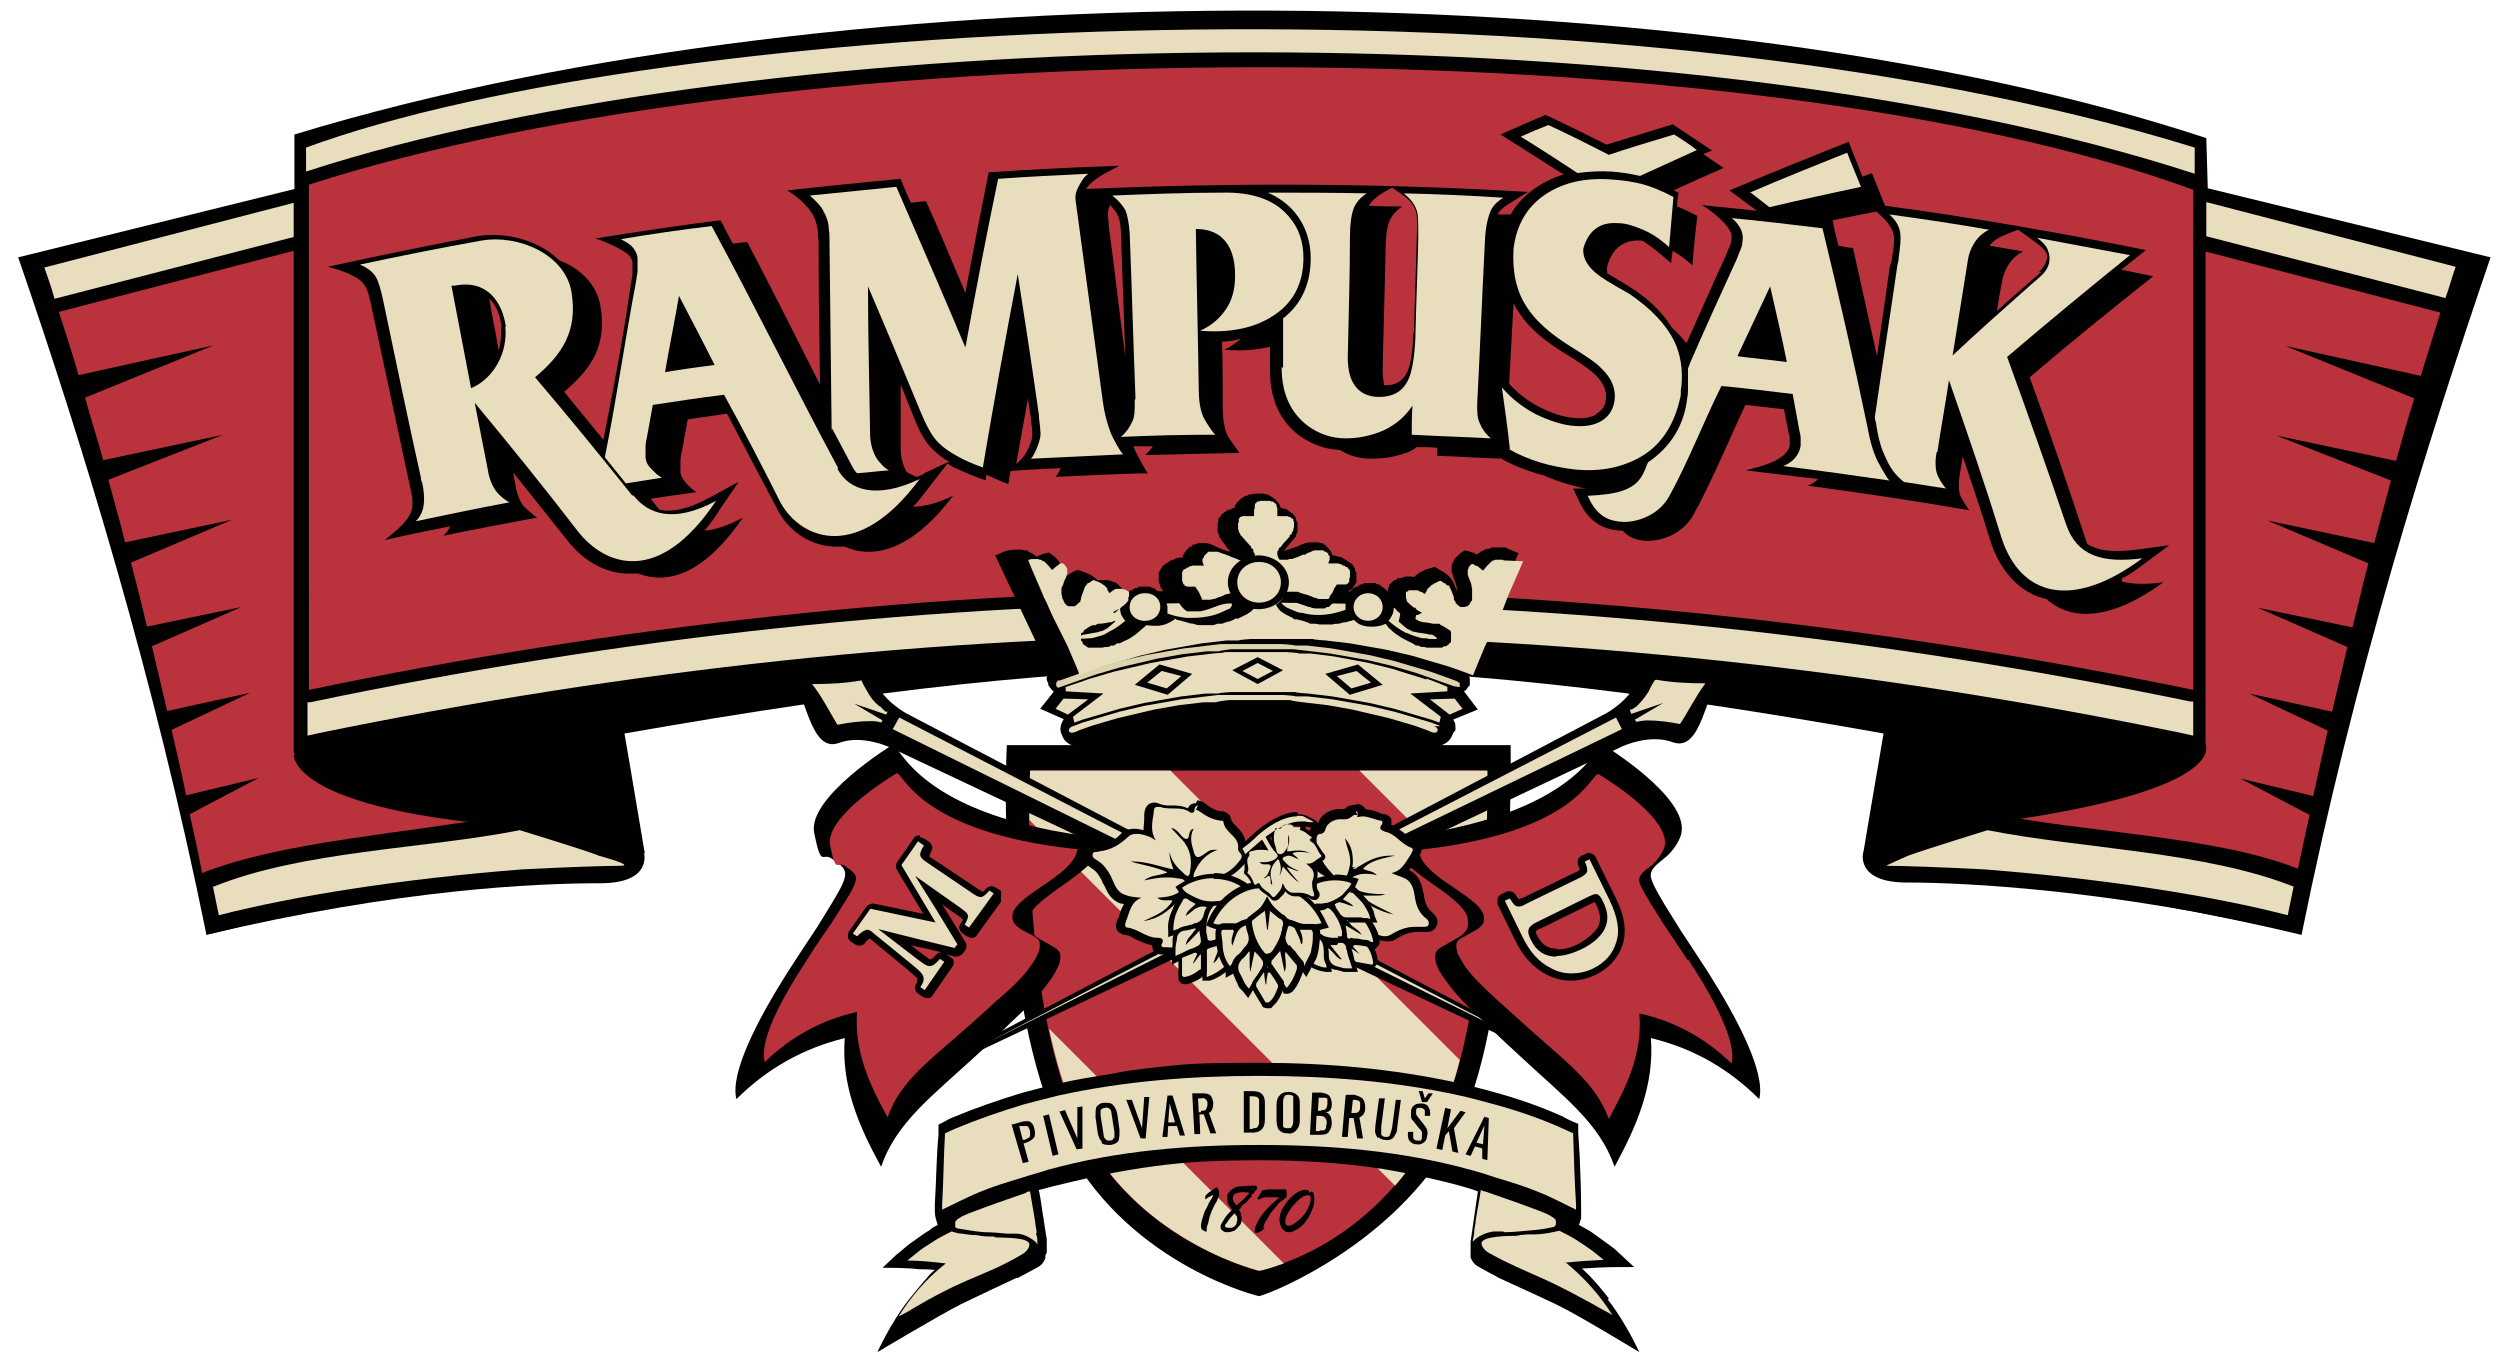 <?xml version="1.0" encoding="UTF-8"?>
<svg id="logo_s_prořezem_štítu" xmlns="http://www.w3.org/2000/svg" version="1.1" xmlns:xlink="http://www.w3.org/1999/xlink" viewBox="0 0 343.9 187.6">
  <!-- Generator: Adobe Illustrator 29.6.1, SVG Export Plug-In . SVG Version: 2.1.1 Build 9)  -->
  <defs>
    <style>
      .st0, .st1 {
        fill: #e8ddbd;
      }

      .st0, .st2, .st3, .st4 {
        fill-rule: evenodd;
      }

      .st2, .st5 {
        fill: #ba333c;
      }

      .st6 {
        fill: none;
      }

      .st7 {
        clip-path: url(#clippath-1);
      }

      .st3, .st8 {
        fill: #010101;
      }

      .st9 {
        fill: #b93b44;
      }

      .st4 {
        fill: #dfd2ae;
      }

      .st10 {
        clip-path: url(#clippath);
      }
    </style>
    <clipPath id="clippath">
      <rect class="st6" x="116.5" y="114.9" width="21.2" height="22.4"/>
    </clipPath>
    <clipPath id="clippath-1">
      <rect class="st6" x="206" y="117.3" width="17.6" height="17.7"/>
    </clipPath>
  </defs>
  <g id="objekty">
    <path class="st3" d="M40.5,18.5c0,.5,0,7.5,0,7.5h0L2.5,35.4c9,26.1,18.7,57.7,25.9,93.2,20.2-5,38-8.4,60.3-11.2-.9-5.2-1.9-11.4-2.8-16.5,67.8-11.9,104.9-12.2,173.2,0-.9,5.2-2.8,16.5-2.8,16.5,0,0,40.1,6.3,60.3,11.2,7.2-35.6,17.1-67.1,26-93.2l-38.9-9.5-.2-6.9C234.8-3.7,117.2-4.9,40.5,18.5Z"/>
    <path class="st0" d="M42.1,23.6C104.6,3.2,229.1.2,301.9,23.9v-3.6c-81.4-25.2-211.1-17.9-259.8,0,0,0,0,3.2,0,3.2Z"/>
    <path class="st0" d="M172,87.4c-43.1,0-86.1,4.8-128.4,13.5l-1.3.3v-4.6h.4c42.5-8.9,85.8-13.7,129.3-13.7s86.7,4.8,129.3,13.6h.4v4.7l-1.3-.3c-42.2-8.7-85.2-13.5-128.4-13.5h0Z"/>
    <path class="st0" d="M40.4,32.5v-4.6L6.1,36.8c.5,1.4,1,2.8,1.4,4.3l32.9-8.5h0Z"/>
    <path class="st0" d="M303.5,27.9v4.6l32.9,8.5c.5-1.4.9-2.9,1.4-4.3l-34.3-8.9h0Z"/>
    <path class="st2" d="M303.1,103.1l-28.5,8.9c12,2.5,30.2,3,41.5,7.5.6-2.7,1-4.7,1.6-7.4l-9.5-5,10,2.4c.7-3,1.3-6,2-9l-10.8-5.1,11.4,2.5c.7-3,1.4-5.9,2.1-8.9l-12.3-5.4,13,2.7c.7-2.7,1.3-5.4,2-8.1l.2-.7-13.9-5.9,14.7,3.1c.8-2.9,1.5-5.7,2.3-8.6l-15.8-6.2,16.5,3.5c.8-2.9,1.6-5.7,2.5-8.6l-17.7-7.2,18.6,4.1c.9-2.9,1.8-5.8,2.7-8.7l-32.3-8.4v68.6s-.4,0-.4,0Z"/>
    <path class="st2" d="M40.4,103.5V34.5l-32.3,8.4c.9,2.9,1.9,5.8,2.7,8.7l18.6-4.1-17.7,7.2c.8,2.9,1.7,5.7,2.5,8.6l16.5-3.5-15.8,6.2c.8,2.9,1.6,5.7,2.3,8.6l14.7-3.1-13.9,5.9.2.7c.7,2.7,1.4,5.4,2,8.1l13-2.7-12.3,5.4c.7,3,1.4,5.9,2.1,8.9l11.4-2.5-10.8,5.1c.7,3,1.4,6,2,9l10-2.4-9.5,5c.6,2.7,1.2,5.4,1.7,8.1,11.3-4.5,29.1-5.5,41.1-7.9l-28.6-8.7h0Z"/>
    <path class="st2" d="M301.7,26.1c0,0,0,68.8,0,68.8-42.7-8.8-86-13.7-129.6-13.7h0c-43.7,0-86.9,4.8-129.6,13.7V25.4c65.9-21.3,197.2-22,259.2.7Z"/>
    <g>
      <path class="st3" d="M291.9,79.6c1.1-.6,2.1-1.3,3-2,1.2-.9,2.3-1.7,3.5-2.6-1.5.2-2.9.4-4.4.6-2.6.3-5.1.4-6.9-.8,0,0,0,0,0,0,0,0,0,0,0,0,0,0,0,0,0,0-2.5-7.6-5.1-15.3-7.9-22.9,5.5-4.7,11.2-9.3,17-13.9-1.5-.3-2.9-.6-4.4-.9,1.1-.9,2.3-1.8,3.4-2.7-11.9-2.4-23.9-4.5-35.9-6.1-.6-1.5-1.2-3-1.8-4.5-.4.2-.8.3-1.3.5-.6-1.6-1.3-3.2-1.9-4.8-5.5,2.2-11,4.4-16.4,6.7,1.3.9,2.5,1.9,3.8,2.8-2.5-.3-5-.5-7.6-.8,1.4.8,3.4,2.5,3.9,3.6.2.3.2.7.2,1,0,.5-.2,1-.4,1.4-.2.4-.3.8-.5,1.2-1.8,3.9-3.5,7.8-5.3,11.8-.6-.7-1.2-1.4-2-2.1-1.4-2.3-3.5-4.2-5.9-5.7-1-.6-2-1.2-3-1.8,0-.3-.1-.7,0-1,.7-2.5,2.3-3.7,4.8-3.5,0,0,0,0,0,0,0,0,0,0,0,0,.8.5,1.5,1,2.2,1.6.6.5,1.2,1,1.8,1.5,0-.6.1-1.1.2-1.7.9.5,1.8,1.2,2.7,2,.2-2.3.4-4.6.7-6.8-1-.5-2-1-2.8-1.3,0-.6.1-1.3.2-1.9-.2-.1-.5-.2-.7-.4,0,0,.1,0,.2,0,2.2-1,4.4-2,6.7-3-.9-.6-1.9-1.3-2.8-1.9.4-.2.8-.3,1.2-.5-1.8-1.2-3.6-2.4-5.4-3.6-3,.9-6.1,1.9-9.1,2.8-2.8-1.4-5.6-2.8-8.4-4.1-2.1.9-4.2,1.8-6.2,2.7,2.9,1.8,5.8,3.7,8.7,5.5-1.4.4-2.6,1-3.8,1.8-1.5,1-2.7,2.3-3.5,3.7-.6,0-1.2,0-1.8,0,.3-.5.7-.9,1.3-1.3,1-.6,1.9-1.2,2.9-1.8-20.3-1.2-40.5-1.3-60.8-.4,1-1.5,2.9-2.3,4.6-3.2-6,.2-12,.5-18,.9-1.1,5.5-2.2,11.1-3.2,16.6-1.8-4.2-3.5-8.4-5.4-12.6-.7,0-1.4.1-2.1.2-.5-1.1-1-2.2-1.4-3.3-5.2.5-10.4,1-15.6,1.6,1.4.8,3,2.3,3.6,3.5.3.6.5,1.3.6,2,0,.4,0,.9.1,1.3,0,6.6.1,13.3.2,19.9-3.3-6.5-6.6-13.1-10-19.6-.7,0-1.3.2-2,.2-.4-.8-.9-1.6-1.3-2.5-.1-.2-.3-.5-.4-.7-5.7.7-11.5,1.6-17.2,2.5,1.3.4,4,1.6,4.7,2.4.2.3.4.6.4.9,0,.5,0,1,0,1.5,0,.4-.1.8-.2,1.3-1,7.2-2.4,14.5-3.8,21.6-1.8-2.2-3.6-4.4-5.4-6.6,3.8-3.2,5.9-6.4,5-11.8-.5-3-2.8-5.2-5.7-6.3-2.7-2.7-7.3-4-11.3-3.3-6.8,1.3-13.7,2.7-20.5,4.2,1.6.4,4.4,1.3,5.1,2.6.5.8.7,2,.9,2.9,1.8,8.4,3.6,16.8,5.4,25.2.2.8.3,1.6.2,2.4-.2,1.7-2.3,3.3-3.8,4.5,3-.7,6-1.3,9-1.9-.2.6-.6,1-.9,1.3,4.3-.9,8.6-1.7,12.9-2.5-.4-.2-1.6-1.3-1.9-1.6-.5-.7-.9-1.6-1.1-2.9-.1-.6-.2-1.1-.3-1.7,2.5,3.1,5,6.3,7.5,9.4,2.1,2.7,5.3,4.7,8.9,4.5.3,0,.5,0,.8,0,3.9,1.5,8.9.3,14.4-7.7-2.1,1.1-3.8,1.7-5.3,1.8.8-.9,1.5-1.9,2.1-2.9.9-1.3,1.7-2.5,2.6-3.8-1.4.7-2.7,1.5-4.1,2.2-2.2,1.2-4.7,2.1-6.8,1.6-.4-.5-.8-1-1.2-1.5,2.1-.3,4.2-.6,6.3-.9,0,0-2-1.3-2.2-2.7,0-.4,0-.8,0-1.4,0-.6.1-1.1.2-1.5.3-1.5.5-2.9.8-4.4,1.8-.3,3.6-.5,5.4-.8,2.3,4.4,4.6,8.7,6.9,13.1,1.6,3.2,4.8,5.3,8.5,5.2.3,0,.6,0,.8,0,0,0,0,0,0,0,3.8,1.7,9.1.7,14.9-7-2.1,1-3.9,1.5-5.5,1.5.9-.9,1.6-1.9,2.3-2.8.8-1,1.6-2.1,2.4-3.1,0,0,.2,0,.2.1,0,0,0,0,0,0,.2,0,.3.2.5.3,0,0,0,0,0,0,1.1.5,2.2,1,3.3,1.4.4.2.9.3,1.3.5,0-.3,0-.5.1-.8.9.4,1.9.9,3,1.3.1-.6.2-1.2.3-1.8,2.3-.2,4.6-.3,6.9-.4-.2.5-.5,1-.7,1.2,4.2-.2,8.5-.4,12.7-.5-.2-.1-1.6-2.8-1.8-3.2,0-.2-.1-.3-.2-.5.9,0,1.8,0,2.7,0-.3.4-.6.8-1.1,1.2,4.3-.1,8.6-.2,13-.3,0,0-1.4-1.9-1.7-2.5-.4-1-.6-2.2-.6-3.7,0-3,0-6.1-.1-9.1.9,0,1.8-.2,2.6-.4-.7.6-1.4,1.1-2.3,1.5,2.1.2,4.2.1,6.3-.4,0,1.1,0,2.2,0,3.3,0,3.5,1.1,6.7,4,8.9,1.7,1.2,3.5,1.9,5.6,2,1.3.8,2.7,1.2,4.3,1.2,1.6,0,3.1-.2,4.5-.7.7-.2,1.3-.5,1.8-.9.9,0,1.8,0,2.8.1,0,.4,0,.7,0,1.1,2.9.1,5.9.3,8.8.4-.1,0-.3-.2-.4-.3.1,0,.3.2.4.3,0,0,0,0,0,0,0,0,0,0,0,0,1.4.8,2.9,1.4,4.5,1.9.5.2,1,.3,1.4.4.8.4,1.7.7,2.6,1,1,.3,2,.6,3.1.8,0,0,0,0,0,0-.6,0-1.1,0-1.7,0,.2.5.5,1,.7,1.5,1.2,2.7,3,4.2,6,4.3,0,0,0,0,.1,0,1.1,1.2,2.4,1.4,3.5,1.4,2,0,4.8-1,6.2-3.5,2.7-4.9,4.8-10.1,7.2-15.2,1.8.2,3.5.4,5.3.6.2,1,.4,2,.6,3,0,.3.2.7.2,1,0,.3,0,.6,0,.9-.3,2.1-4,3-6.1,3.5,3.3.4,6.7.8,10,1.2-.6.6-1.3.9-1.5.9,7.4,1,14.9,2.1,22.3,3.4,0,0-1.1-1.5-1.3-2.2-.2-.8-.2-1.8,0-2.8.1-.8.3-1.6.4-2.4,1.3,3.9,2.6,7.7,3.8,11.6.9,2.9,2.7,5.7,5.5,7.2.7.4,1.4.6,2.2.8,3.6,3.2,9.1,2.8,16.1-2.3-2.2.3-4.1.3-5.7-.1ZM68.9,45c.1,1,0,2.2-.3,3.2-.4-2.4-.9-4.7-1.3-7.1,1,.9,1.5,2.3,1.7,3.9ZM127.1,65.2c-.3.1-.6.3-1,.4-.4-.2-1.2-.5-1.4-.7-.4-.7-.7-1.6-.8-2.8,0-3.1,0-6.1,0-9.2.6,1.5,1.2,3,1.8,4.5.6,1.5,1.4,3.3,2.6,4.4.5.5,1.1,1,1.7,1.4,0,0,0,0,0,0,.2.1.4.2.6.3-1.2.5-2.3,1.1-3.5,1.6ZM141.8,60.8c-.5,1.5-1.1,2.3-2,3,.5-3,1.1-6,1.6-9,.1.8.2,1.6.4,2.5,0,.7.2,1.5.2,2.2,0,.4,0,.9-.2,1.3ZM154.8,49.1c-.8-6.1-1.5-12.2-2.3-18.2,0-1.1-.3-1.6.2-2.7.4.4.8.9,1,1.3.4.7.5,2,.5,2.8.2,5.6.4,11.2.6,16.9ZM194.4,45.8c0,1.5-.2,3.7-.7,5.1-.6,1.4-1.5,2.1-3.1,2.1,0,0-.2,0-.2,0-.1-.6-.2-1.3-.2-2.1.1-5.5.3-11,.4-16.5,0-1.8.2-3.1.5-3.9.3-.8.9-1.5,1.8-2.1-1.5,0-3.1,0-4.6-.1.6-1.1,2.1-1.9,3.2-2.5,1.4,1,2.9,1.8,3.3,3.4.2.8.2,2.2.1,3-.1,4.6-.3,9.1-.4,13.7ZM219.6,57c-.9.5-1.9.6-2.9.5-1.7-.1-3.4-.7-4.9-1.5-1.6-.8-3-1.9-4.2-3.2.2-3.7.4-7.4.6-11.1.2.4.4.8.7,1.2,1.5,2.4,4,4.3,6.5,5.8,1.2.7,3,1.9,4,2.8,1,1,1.7,2.1,1.5,3.5-.1.8-.5,1.5-1.3,1.9ZM260,36.4c-.6,4.2-1.2,8.4-1.8,12.6-1.1-5-2.2-9.9-3.3-14.9-.7,0-1.3-.2-2-.3-.3-1.2-.6-2.3-.8-3.5,2-.4,4-.8,6-1.2,1.1.9,2.2,2.1,2.4,3.2.1.8,0,2.1-.2,2.9,0,.4-.1.8-.2,1.2ZM280.8,37.4c-.5.5-1.1.9-1.6,1.4-1.5,1.3-3,2.6-4.5,4,.2-1.3.4-2.6.7-4,.1-.8.4-1.6.9-2.4.5-.8,1.2-1.4,2-1.8-1.5-.3-3-.5-4.6-.8.8-1.2,2.5-1.6,3.9-2.2.8.6,3.6,2.4,3.9,3.2.1.3.2.7,0,1-.1.6-.5,1.1-1,1.6Z"/>
      <path class="st0" d="M114.4,59.1c-.1-8.7-.2-17.5-.3-26.3,0-.4,0-.9-.1-1.3,0-.9-.3-1.7-.7-2.4-.3-.7-1.1-1.5-1.9-2.2,4-.4,8-.8,11.9-1.2,3.2,7.4,6.4,14.7,9.5,22.1,1.4-7.7,2.9-15.5,4.5-23.2,4.1-.3,8.2-.5,12.4-.7-.6.4-1.1,1.3-1.4,1.9-.6,1.2-.3,1.7-.2,2.8,1.2,8.9,2.4,17.7,3.6,26.6.2,1.6.6,3,1,4.1.3.9,1.5,3,1.8,3.2-4.2.2-8.5.4-12.7.6.3-.2.9-1.5,1.1-2.2.2-.6.3-1.2.2-1.7,0-.7-.2-1.5-.2-2.2-.9-6.4-1.9-12.9-2.9-19.3-1.7,8.9-3.3,17.7-4.8,26.6-1.4-.5-2.6-1-3.6-1.6,0,0,0,0,0,0,0,0,0,0,0,0-1.1-.6-1.9-1.2-2.5-1.8-.9-.9-1.6-2.2-2.4-4.1-2.4-5.8-4.8-11.6-7.3-17.4,0,6.9.2,13.8.3,20.7.1,1.2.4,2.1.8,2.8.5.8,1.3,1.6,1.8,1.8-1.5.1-2.9.3-4.4.4-.3-.3-.5-.6-.7-1-.9-1.7-1.8-3.4-2.7-5.1t0,0Z"/>
      <path class="st0" d="M156.1,55c0,1.4,0,2.4-.4,3.1-.3.7-.8,1.4-1.5,2,4.3-.2,8.7-.3,13-.3-.4-.3-1.3-1.7-1.7-2.5-.4-1-.6-2.2-.6-3.7-.1-7.4-.3-14.7-.4-22.1,1.5,0,2.7.4,3.6,1.2,1.2,1.1,1.8,2.8,1.8,5.2,0,1.9-.4,3.4-1.3,4.7-.9,1.3-2,2.2-3.5,2.9,3.8.3,7.7-.2,10.8-2.6,2.2-1.7,3.4-4.2,3.4-7.4,0-2.2-.6-4.1-2-5.7-1.9-2.3-5-3.4-9.2-3.3-5,0-10.1.2-15.1.4.8.6,1.4,1.3,1.8,2,.3.7.5,1.8.6,3.2.3,7.6.5,15.2.8,22.8t0,0Z"/>
      <path class="st0" d="M176.5,50.6c0-2.3,0-4.5,0-6.8,0,0,0,0,0,0,2.7-2.1,3.8-5,3.8-8.3,0-2.3-.7-4.5-2.2-6.3-1-1.2-2.3-2.1-3.7-2.7,0,0,0,0,0,0,4.5,0,9.1,0,13.6.1-.9.6-1.5,1.3-1.8,2.1-.3.8-.5,2.1-.5,3.9,0,5.5-.2,11-.3,16.5,0,1.4.2,2.6.7,3.5.7,1.3,1.9,2,3.6,2,2.1,0,3.5-.9,4.2-2.8.4-1.1.7-2.9.8-5.4.1-4.6.3-9.1.4-13.7,0-1.6,0-2.7-.1-3.3-.2-1.1-.9-2-1.9-2.8,4.6.1,9.2.3,13.7.6-1,.6-1.6,1.3-1.9,2.2-.3.8-.5,1.9-.6,3.1-.4,7.7-.7,15.4-1.1,23.1,0,1.1,0,2,.4,2.7.4,1,1.1,1.7,1.5,2-3.6-.2-7.3-.3-10.9-.5,0-1.3,0-2.7.1-4-1.2,1.8-2.8,3-4.7,3.7-1.4.5-2.9.8-4.5.8-1.9,0-3.7-.6-5.3-1.8-2.3-1.8-3.5-4.4-3.5-8h0Z"/>
      <path class="st0" d="M207.6,61.8c1.2.7,2.6,1.3,4.2,1.8,1.6.5,3.3.8,5,1,3.4.3,6.3-.3,8.8-1.7,3-1.7,4.8-4.6,5.6-8.5,0-.4,0-.9.1-1.3.2-2.3-.1-4.3-1-6.2-1.1-2.2-3.1-4.4-6.2-6.5-1.1-.6-2.1-1.2-3.1-1.8-2.3-1.4-3.3-2.8-3.2-4.4.7-2.5,2.3-3.7,4.8-3.5,1.1,0,2.2.4,3.4.9,1.2.5,2.4,1.3,3.6,2.4.2-2.3.4-4.6.6-6.9-1.7-.9-3.2-1.5-4.4-1.8-1.2-.3-2.5-.5-4-.6-3.7-.3-6.8.4-9.3,2.1-2.5,1.7-3.9,4.2-4.3,7.4-.2,3.2.4,5.9,1.8,8,1.2,1.9,3.2,3.7,6.1,5.5,2.3,1.4,3.7,2.4,4.2,3,1.4,1.3,2,2.8,1.8,4.4-.2,1.3-.8,2.2-1.8,2.8-1,.6-2.2.8-3.6.7-1.7-.1-3.5-.7-5.4-1.6-1.9-1-3.4-2.2-4.7-3.7.4,2.8.8,5.7,1.1,8.5t0,0Z"/>
      <path class="st0" d="M233.5,20.6c-2.6,1.2-5.3,2.4-7.9,3.6-1.3-.3-2.6-.5-3.9-.6-1.6-.1-3.2,0-4.7.2-2.6-1.7-5.2-3.4-7.8-5,1.3-.6,2.5-1.1,3.8-1.6,2.8,1.3,5.6,2.7,8.3,4.1,3-1,6-1.9,9-2.8,1.1.7,2.2,1.4,3.2,2.2t0,0Z"/>
      <path class="st0" d="M240.7,26.5c4.4-1.9,8.9-3.7,13.4-5.5.6,1.6,1.3,3.2,1.9,4.7-4.2.9-8.4,1.8-12.6,2.8-.9-.7-1.8-1.4-2.7-2.1h0Z"/>
      <path class="st0" d="M266.5,62.2c.5-3.3,1.1-6.6,1.6-9.9,2.5,7.2,5,14.4,7.2,21.6,2.6,8.1,9.7,10.1,19.4,2.9-5.5.7-9-.3-10.5-4.7-2.6-7.7-5.3-15.3-8.1-23,5.5-4.7,11.2-9.4,16.9-14-4.2-.8-8.5-1.6-12.8-2.4.7.5,1.3,1.1,1.5,1.7.2.5.3,1.1.2,1.6-.1.7-.5,1.4-1.3,2.1-.5.5-1.1.9-1.6,1.4-3.5,3.1-7,6.2-10.4,9.4.7-4.4,1.4-8.7,2.1-13.1.1-.8.4-1.6.9-2.4.5-.8,1.2-1.4,2-1.8-4.6-.8-9.2-1.5-13.7-2.1.8.7,1.4,1.6,1.5,2.6.1.7,0,1.8-.2,3.2,0,.4-.1.8-.2,1.2-1,7-2.1,13.9-3.1,20.9,0,.4.2.7.2,1.1.2,1.2.5,2.7,1,3.8.9,2.2,1.6,3,2.8,4,1.9.3,3.8.6,5.8.9-.2-.2-1-1.2-1.3-2.2-.2-.8-.2-1.8,0-2.8t0,0Z"/>
      <path class="st0" d="M87,68.2c-4.4-5.5-8.8-10.9-13.4-16.3,3.8-3.2,5.9-6.4,5-11.8-.9-5.1-7.3-7.9-12.4-7-5.6,1-11.1,2.1-16.7,3.3,1,.4,1.8,1,2.2,1.7.4.7.7,1.8,1,3.2,1.7,8.1,3.4,16.3,5.2,24.4,0,.3.1.6.2.8.2,1,.3,1.9.2,2.8-.1,1.2-.7,2-1.1,2.4,4.3-.9,8.6-1.8,12.9-2.6-.5-.2-1.4-.9-1.9-1.6-.5-.7-.9-1.6-1.1-2.9-.6-3.1-1.2-6.1-1.8-9.2,4.8,5.8,9.6,11.7,14.2,17.7,3.7,4.7,11.1,7.6,19-4.2-5.8,3.1-9.3,1.9-11.4-.8ZM69.5,44.9c.4,3.6-1.6,7.2-4.7,8.5-.9-4.7-1.8-9.4-2.7-14.1.1,0,.3,0,.4,0,4.5-.9,6.6,2.2,7.1,5.7Z"/>
      <path class="st0" d="M115.3,64.4c-5.9-11-11.4-22.2-17.4-33.3-4.2.5-8.4,1.1-12.5,1.8.8.4,1.4.8,1.7,1.2.3.4.6.9.6,1.5,0,.5,0,1.1,0,1.8-.1.7-.2,1.1-.2,1.3-1.5,7.9-2.7,16.3-4.3,24.2,1,1.2,1.9,2.4,2.9,3.6,1.7-.3,3.3-.5,5-.8-.6-.2-1.2-.9-1.6-1.3-.4-.4-.6-.8-.7-1.4,0-.4,0-.8,0-1.4,0-.6.1-1.1.2-1.5.3-1.5.5-2.9.8-4.4,3.3-.5,6.5-1,9.8-1.4,2.7,4.9,5.3,9.9,7.8,14.9,2.9,5.1,10.7,8.1,19.1-3.3-5.9,2.8-9.7,1.6-11.3-1.4ZM91.5,51.1c.6-3.5,1.3-6.9,1.9-10.4,1.6,3.1,3.3,6.3,4.9,9.5-2.3.3-4.5.6-6.8,1Z"/>
      <path class="st0" d="M245.2,64.1c4.9.6,9.8,1.3,14.7,2-.4-.4-1.7-2.7-1.9-3.3-.4-.9-.8-2.3-1.1-4-1.9-9.2-4-18.3-6.2-27.4-4.2-.5-8.3-1-12.5-1.4.7.5,1.1,1.2,1.3,1.6.2.5.3,1,.2,1.6,0,.5-.2,1-.5,1.7-.3.7-.4,1.1-.5,1.2-2.1,4.6-4.2,9.2-6.2,13.8-.1.3-.2.5-.3.8,0,.9,0,1.8,0,2.7,0,.4,0,.9-.1,1.3-.4,3.8-2.3,6.8-5.4,8.9-.2.4-.3.8-.5,1.2-1.1,2.7-3.8,3.2-7.8,3.4,1.4,3.2,3.3,3.5,5,3.6,2,0,4.8-1,6.2-3.5,2.7-4.9,4.7-10.2,7.2-15.2,3.3.3,6.5.7,9.8,1.1.3,1.6.6,3.3.9,4.9.1.5.2.9.2,1.1,0,.2,0,.6,0,1.1-.3,2-2.1,2.7-2.4,2.8ZM239,49c1.5-3.2,3-6.4,4.5-9.6.8,3.5,1.6,6.9,2.3,10.4-2.3-.3-4.5-.5-6.8-.8Z"/>
    </g>
    <path class="st3" d="M303.4,102.4s3.9,7.2-36,11.6l-11.1,3.3s-1.1,4.1,6,4.1,27.7.8,54.3,7.1l-4.7-2.4-43.3-6.9-6.6-.5,13.8-5.8h-12.2c0-.1,14.2-6.6,14.2-6.6l25.5-4Z"/>
    <path class="st0" d="M315.6,122c-12.3-4.9-29-5.2-42.2-7.8,0,0-8.4,2.6-10.9,3.5,0,0-3.2,1.4-3,1.4,2.4,0,7.8.2,13.6.5,16.4,1.3,31.2,3.6,41.6,6.3.3-1.5.5-2.4.8-3.9Z"/>
    <path class="st3" d="M40.4,103.8s-.8,8.5,37.1,10.3l11.1,3.3s1.1,4.1-6,4.1c-8.8,0-27.7.8-54.3,7.1l4.7-2.4,42.2-7.3h7.7c0,0-13.8-5.8-13.8-5.8h12.2c0-.1-40.8-11.5-40.8-11.5v2.3Z"/>
    <path class="st0" d="M82.4,117.7c-2.4-.9-10.9-3.5-10.9-3.5-13.1,2.6-29.9,2.8-42.2,7.8.3,1.5.5,2.4.8,3.9,10.5-2.7,25.2-5,41.6-6.3,5.8-.3,11.3-.5,13.6-.5s-3-1.4-3-1.4Z"/>
    <path class="st8" d="M207.8,102.5s.7,36.3-7,52.2-25.8,23.2-27.6,23.6c-1.8-.4-20.2-5.6-27.9-23.6-8.5-19.9-6.8-52.2-6.8-52.2h69.2Z"/>
    <path class="st5" d="M204.6,106s.6,32.9-6.4,47.4c-8.6,17.7-23.4,21-25.1,21.4-1.6-.4-18.3-5.1-25.3-21.4-7.7-18-6.1-47.4-6.1-47.4h62.9Z"/>
    <g>
      <path class="st1" d="M204.6,106h-17.6l17.1,17.1c.6-9.5.5-17.1.5-17.1Z"/>
      <path class="st1" d="M147.9,153.4c7,16.4,23.7,21,25.3,21.4.4,0,1.7-.4,3.4-1l-32.3-32.3c.9,4.2,2.1,8.3,3.6,11.9Z"/>
      <path class="st1" d="M200.9,145.9l-39.9-39.9h-19.3s-.1,2.6-.1,6.8l50.3,50.3c2.3-2.6,4.4-5.8,6.3-9.7,1-2.2,1.9-4.7,2.6-7.6Z"/>
    </g>
    <path class="st3" d="M237.2,92.9s0,0,0,0c.4-.2.2-.1-.4.2-2.7.8-10-4.3-11.3-.1-1,3.3-4.7,5.2-4.7,5.2l-103.1,54.2v.2c.1,0,105.4-49.9,105.4-49.9,0,0,3.8-1.8,7-.6,4.1,1.5,4.5-7.4,6.8-9,.4-.2.5-.3.2,0Z"/>
    <path class="st3" d="M108.4,92.9s0,0,0,0c-.4-.2-.2-.1.4.2,2.7.8,10-4.3,11.3-.1,1,3.3,4.7,5.2,4.7,5.2l100.8,52.8-.2.4-103-48.6s-3.8-1.8-7-.6c-4.1,1.5-4.5-7.4-6.8-9-.4-.2-.5-.3-.2,0Z"/>
    <g>
      <path class="st8" d="M165.8,164.9v-.4c.1-.1.2-.2.3-.3s.2-.2.4-.3c.1-.1.3-.2.4-.3.2-.1.3-.2.5-.3.2.3.3.5.3.7s0,.3,0,.4c0,.2-.1.3-.2.5,0,.2-.2.5-.4.8-.4.8-.7,1.5-.8,2.1s-.3.9-.3,1.1,0,0,0,.2,0,.2,0,.2c0,0,0,.1,0,.1,0,0-.1,0-.2,0-.2-.1-.4-.2-.5-.3,0-.1-.1-.2-.1-.4,0-.3.1-.8.3-1.4.1-.3.2-.7.4-1,.2-.3.3-.7.5-1,.2-.3.4-.6.5-.9-.4.1-.7.3-1.1.6Z"/>
      <path class="st8" d="M170.4,166.3c.1.3.3.5.3.7s.1.4.1.5c0,.4,0,.8-.3,1.1s-.4.5-.7.7c-.3.1-.6.2-.9.2s-.5,0-.7-.2c-.2-.1-.3-.3-.3-.5s0-.3.2-.6c.1-.2.3-.5.5-.8.2-.3.5-.6.9-1-.5-.5-.7-1-.7-1.5s0-.6.2-.8.3-.4.6-.6c.3-.2.6-.3,1-.3s.8-.1,1.4-.1.6,0,.7,0,.2,0,.2.2,0,0,0,.2c0,0,0,.2-.2.3s-.1.2-.2.3c0,0,0,0-.1.1s-.1,0-.2,0c0,0,0,.2,0,.2,0,0,0,.2-.1.3,0,0-.3.2-.5.5s-.5.4-.7.6c0,0-.1.2-.2.3,0,.1-.2.2-.2.3ZM169.9,166.8c-.4.5-.8.8-1,1.2-.2.3-.4.5-.4.6,0,.2.2.3.5.3s.2,0,.4,0,.2-.1.4-.2c.1,0,.2-.2.3-.4,0-.2.1-.3.1-.5,0-.3,0-.6-.3-.9ZM170.1,165.8c.2-.2.4-.3.6-.5.2-.2.5-.4.6-.6.2-.2.3-.3.4-.4,0,0,.1-.1.1-.2,0,0-.2-.1-.6-.1s-.9,0-1.2.2c-.3.1-.4.4-.4.6s0,.3.1.4c0,.2.2.3.3.5Z"/>
      <path class="st8" d="M174.1,168.8h0c-.3.3-.5.5-.7.6s-.4.2-.5.2-.2,0-.3-.1c0,0,0-.2,0-.3,0-.3.1-.6.4-1.1.2-.5.6-1,1.1-1.6.5-.6,1.2-1.2,1.9-1.8-.4,0-.8,0-1.2,0s-.6,0-.8,0-.4.1-.6.2c0,0-.1,0-.2.1,0,0-.1,0-.1,0,0,0,0,0-.1,0,0,0,0,0,0-.1,0,0,0-.2.2-.4.1-.2.2-.3.3-.5,0-.2.2-.3.3-.3,0,0,.3,0,.7-.1.4,0,.8,0,1.4,0s.2,0,.3,0,.3,0,.4,0c.1,0,.3,0,.3,0,0,.1.1.3.1.4,0,.2,0,.3,0,.4s0,.2,0,.2c0,0,0,.1-.2.2-.1.1-.3.3-.5.4s-.4.3-.6.6c-.2.2-.4.5-.6.7s-.4.5-.6.9c-.2.3-.4.6-.5.8-.1.3-.2.5-.2.6s0,.1,0,.1.1,0,.2,0Z"/>
      <path class="st8" d="M180.4,163.9c.1,0,.3.2.3.3,0,.2.1.4.1.7,0,.4,0,.9-.3,1.5-.2.5-.4,1-.8,1.5-.3.5-.7.8-1.1,1.1-.5.3-.9.5-1.2.5s-.5,0-.7-.2c-.2-.1-.4-.3-.5-.6s-.2-.6-.2-.9.1-1,.4-1.5c.3-.5.6-1,1-1.4.4-.4.8-.8,1.3-1,.4-.2.8-.3,1.1-.2.2,0,.3.2.3.4ZM179.3,164.8l.2-.3c-.2,0-.4.2-.5.3-.1,0-.3.2-.5.4s-.4.4-.6.6c-.3.4-.6.8-.8,1.2-.2.4-.3.7-.3,1,0,.4.1.6.4.6s.4,0,.7-.2.6-.4.9-.7c.3-.3.6-.6.8-.9.2-.3.4-.7.5-1s.2-.6.2-.9,0-.3-.1-.4c0,0-.2-.1-.3-.1s-.2,0-.3.1c-.1,0-.2.2-.4.3Z"/>
    </g>
    <polygon class="st0" points="210.1 143.4 123.7 98.7 122.8 100.3 158.5 117.9 210.1 143.4"/>
    <polygon class="st0" points="223.1 100.3 222.3 98.7 187.8 116.5 135.3 143.7 187.3 117.6 223.1 100.3"/>
    <path class="st0" d="M120.9,97.1c-.7-.6-1.2-1.2-1.6-2-.3-.5-.6-1-.8-1.5-2.3.4-4.5.5-6.8.5h0c1.3,1.6,2.4,3.8,3.5,5.6,1.5-.3,3-.5,4.5-.5.5,0,1,0,1.5.2l.2-.3-3.9-2.3,4.4,1.5.2-.4h-.3c-.3-.3-.5-.5-.7-.7Z"/>
    <path class="st0" d="M227.6,93.6c-.3.5-.6,1-.8,1.5-.5.8-1,1.4-1.6,2-.2.2-.5.3-.7.5h-.3c0,.1.2.6.2.6l4.4-1.5-3.9,2.3.2.3c.5-.1,1-.2,1.5-.2,1.5,0,3,.2,4.5.5,1.2-1.8,2.2-3.9,3.5-5.6h0c-2.3,0-4.5-.1-6.8-.5Z"/>
    <path class="st3" d="M151.8,115.3c-26.2-2.9-28-13.3-29.1-12.8,0,0-11.7,7.2-10.7,12.1s1.1,2.6,2.4,3.5,2.1,1.4,1.8,2.6c-.2,1.1-1.6,3.2-1.8,3.6,0,0-2.2,3.6-2.3,3.7-1.2,1.8-2.5,3.8-3.8,5.8h0c-4.1,6.5-7.9,13.8-7,17.4,4.2-4.2,9.2-7,14.9-8.4-.5,6.6,2,12.2,5,17.7,2.1-6.1,7-9.7,13.3-15.5,0,0,0,0,0,0,1.2-1.1,2.4-2.2,3.5-3.3.3-.3.7-.7,1-1,2-1.9,3.9-3.6,5.4-5.8.5-.6,1.2-1.9,1.4-2.6.3-1.6-.4-1.7-1.3-2.3-.9-.5-2.2-1.1-2.9-2-.1-.2-.2-.4-.2-.6-.1-.5,0-.8,0-1,.9-3.4,10.3-6.6,10.4-11Z"/>
    <path class="st2" d="M148,116.8c-22.2-2.4-23.8-10.9-24.7-10.4,0,0-9.9,5.8-9.1,9.9s1,2.1,2,2.8,1.8,1.2,1.5,2.1c-.2.9-1.3,2.6-1.5,2.9,0,0-1.9,3-1.9,3-1,1.5-2.2,3.1-3.2,4.8h0c-3.5,5.3-6.7,11.2-5.9,14.2,3.6-3.5,7.8-5.8,12.7-6.9-.4,5.4,1.7,10,4.2,14.5,1.7-5,5.9-7.9,11.3-12.7,0,0,0,0,0,0,1-.9,2-1.8,3-2.7.3-.3.6-.6.9-.8,1.7-1.5,3.3-2.9,4.6-4.8.4-.5,1-1.6,1.1-2.2.2-1.3-.3-1.4-1.1-1.9-.8-.4-1.9-.9-2.4-1.6-.1-.2-.2-.4-.2-.5-.1-.4,0-.6,0-.8.7-2.8,8.7-5.4,8.9-9Z"/>
    <path class="st3" d="M201.9,126.4c0,.3.1.5,0,1,0,.2-.1.4-.2.6-.6.9-2,1.4-2.9,2-.9.5-1.6.7-1.3,2.3.1.7.9,2,1.4,2.6,1.5,2.2,3.4,3.9,5.4,5.8.4.3.7.7,1,1,1.1,1.1,2.3,2.2,3.5,3.3,0,0,0,0,0,0,6.3,5.9,11.2,9.4,13.3,15.5,3-5.5,5.5-11.2,5-17.7,5.8,1.4,10.7,4.2,14.9,8.4.9-3.6-2.9-10.9-7-17.4h0c-1.3-2-2.6-4-3.8-5.8,0,0-2.3-3.7-2.3-3.7-.2-.4-1.5-2.4-1.8-3.6-.2-1.2,1-1.9,1.8-2.6,1.2-.9,2.2-2.5,2.4-3.5,1-5-10.7-12.1-10.7-12.1-1.1-.5-3,9.8-29.1,12.8.2,4.4,9.6,7.6,10.4,11Z"/>
    <g>
      <path class="st9" d="M220.5,123.1c-.2,0-.6,0-1.1.3l-7.1,3.5c-1.3.6-1.6,1.2-.9,2.5,1.2,2.4,3.6,3,7,1.4,1.7-.8,3-2,3.3-3.2.4-1.1.2-2.2-.4-3.4-.3-.7-.6-.9-.8-1Z"/>
      <path class="st5" d="M232.1,132h0c-1.1-1.7-2.2-3.3-3.2-4.8,0,0-1.9-3-1.9-3-.1-.3-1.3-2-1.5-2.9-.2-.9.8-1.6,1.5-2.1,1-.7,1.8-2.1,2-2.8.8-4.1-9.1-9.9-9.1-9.9-1-.4-2.5,8-24.7,10.4.1,3.6,8.1,6.2,8.9,9,0,.2.1.4,0,.8,0,.1,0,.3-.2.5-.5.7-1.7,1.1-2.4,1.6-.8.4-1.4.6-1.1,1.9,0,.6.8,1.6,1.1,2.2,1.3,1.8,2.9,3.2,4.6,4.8.3.3.6.5.9.8,1,.9,2,1.8,3,2.7,0,0,0,0,0,0,5.3,4.8,9.5,7.7,11.3,12.7,2.5-4.5,4.7-9.1,4.2-14.5,4.9,1.1,9.1,3.4,12.7,6.9.7-3-2.4-8.9-5.9-14.2Z"/>
    </g>
    <g class="st10">
      <path class="st1" d="M127.3,136.8c-.1,0-.2,0-.3,0l-.6-.4c-.2-.1-.3-.4-.1-.7.5-.9.5-1.1,0-1.6-.4-.4-1.2-1.1-6.1-5.1-.3-.2-.5-.3-.6-.3s-.4.1-1,.8c0,.1-.2.2-.4.2s-.2,0-.3,0l-.6-.4c-.2-.2-.3-.5-.1-.7l2.4-3.4c0-.1.2-.2.4-.2s0,0,.1,0l7.9,1.6-4.2-6.9c-.1-.2,0-.4,0-.5l2.3-3.3c0-.1.2-.2.3-.2,0,0,0,0,0,0,.1,0,.2,0,.3,0l.6.4c.2.1.3.4.1.7q-.6,1.1.4,1.8l5.9,4c.4.3.9.6,1.1.6s.5-.4.8-.7c0-.1.2-.2.4-.2s.2,0,.3,0l.6.4c.2.2.3.5.1.7l-3.4,4.7c0,.1-.3.2-.4.2s-.2,0-.3,0l-.6-.4c-.2-.1-.3-.4-.1-.7q.5-1-.6-1.8l-4.1-2.9.2.3c1.5,2.3,3,4.8,4.3,7,.1.2,0,.4,0,.6l-.4.5c0,.1-.2.2-.4.2s0,0-.1,0c-1.2-.3-2.4-.6-3.7-.9-1.5-.4-3-.7-4.5-1.1,3.2,2.5,4,3,4.4,3.3.2.2.4.2.5.2.2,0,.5-.2,1-.8,0-.1.2-.2.4-.2s.2,0,.3,0l.6.4c.1,0,.2.2.2.3,0,.1,0,.3,0,.4l-2.7,3.9c0,.1-.2.2-.3.2,0,0,0,0,0,0"/>
      <path class="st8" d="M126.5,115.9l.6.4c-.8,1.3-.7,1.6.5,2.4l5.9,4c.7.5,1.1.7,1.4.7s.7-.3,1.2-.9l.6.4-3.4,4.7-.6-.4c.7-1.3.7-1.4-.7-2.4l-6.1-4.3c1.9,3,4,6.4,5.8,9.4l-.4.5c-3.3-.8-7-1.7-10.5-2.6,4.8,3.7,5.7,4.4,6.3,4.8.3.2.6.3.8.3.4,0,.8-.3,1.4-1l.6.4-2.7,3.9-.6-.4c.6-.9.7-1.5-.2-2.3-.4-.4-1.3-1.1-6.2-5.1-.3-.3-.6-.5-.9-.5s-.8.3-1.4.9l-.6-.4,2.4-3.4,9,1.9-4.7-7.9,2.3-3.3M126.5,114.9c-.3,0-.6.1-.8.4l-2.3,3.3c-.2.3-.2.8,0,1.1l3.6,6-6.8-1.4c0,0-.1,0-.2,0-.3,0-.6.2-.8.4l-2.4,3.4c-.3.5-.2,1.1.2,1.4l.6.4c.2.1.4.2.6.2s.6-.1.8-.4c.3-.4.5-.5.6-.6,0,0,.1,0,.3.2,4.7,3.9,5.7,4.7,6.1,5.1q.4.4,0,1c-.3.4-.1,1,.3,1.3l.6.4c.2.1.4.2.6.2s.1,0,.2,0c.3,0,.5-.2.6-.4l2.7-3.9c.2-.2.2-.5.2-.7,0-.3-.2-.5-.4-.6l-.6-.4s0,0,0,0c.4.1.8.2,1.2.3,0,0,.2,0,.2,0,.3,0,.6-.2.8-.4l.4-.5c.2-.3.2-.8,0-1.1-1-1.7-2.1-3.4-3.2-5.2l2.1,1.5c.2.1.6.4.7.6,0,.2-.2.5-.3.6-.3.4-.1,1,.3,1.3l.6.4c.2.1.4.2.6.2s.1,0,.2,0c.3,0,.5-.2.6-.4l3.4-4.7c.3-.5.2-1.1-.2-1.4l-.6-.4c-.2-.1-.4-.2-.6-.2s-.5.1-.7.3c-.1.1-.4.4-.5.5-.2-.1-.6-.4-.8-.5l-6-4c-.3-.2-.5-.3-.6-.4,0-.1.2-.4.3-.7.3-.4.1-1-.3-1.3l-.6-.4c-.2-.1-.4-.2-.6-.2M128.1,132s-.1,0-.3-.1c-.4-.3-.9-.6-2.5-1.9.7.2,1.5.4,2.2.5.7.2,1.3.3,2,.5-.3,0-.5.1-.7.3-.4.5-.6.6-.7.6"/>
    </g>
    <g class="st7">
      <path class="st1" d="M216.2,134.4c-1,0-2.1-.2-3-.7-1.7-.9-3.2-2.4-4.2-4.6l-2.4-4.9c0-.1,0-.3,0-.4,0-.1.1-.2.3-.3l.7-.3c0,0,.1,0,.2,0,.2,0,.3,0,.4.2.4.7.6.9.8.9.2,0,.7-.2,1.1-.4l6.8-3.3q1.2-.6.8-1.8c0-.2,0-.5.2-.6l.7-.3c0,0,.1,0,.2,0s.1,0,.2,0c.1,0,.2.1.3.3l2.7,5.5c1.2,2.5,1.5,4.5,1,6.3-.5,1.7-1.7,3-3.4,3.8-1.1.5-2.1.8-3.2.8M219.6,123.5c-.2,0-.6.2-.7.3l-7.1,3.5c-.5.3-.8.5-.9.7,0,.2,0,.6.2,1.1.7,1.3,1.7,2,3.1,2s2-.3,3.2-.9c1.6-.8,2.8-1.9,3.1-2.9.3-.9.2-1.8-.4-3-.3-.6-.5-.7-.5-.7h0Z"/>
      <path class="st8" d="M218.7,118.3l2.7,5.5c1.1,2.3,1.5,4.2.9,5.9-.4,1.3-1.3,2.6-3.1,3.5-1,.5-2,.7-3,.7s-1.9-.2-2.8-.7c-1.7-.8-3-2.3-4-4.4l-2.4-4.9.7-.3c.5.8.7,1.1,1.2,1.1s.7-.2,1.3-.5l6.8-3.3c1.5-.7,1.6-1,1-2.4l.7-.3M214.1,131.5c1,0,2.1-.3,3.4-.9,1.7-.8,3-2,3.4-3.2.4-1.1.2-2.2-.4-3.4-.3-.7-.6-.9-.8-1,0,0-.1,0-.2,0-.2,0-.5.1-.9.3l-7.1,3.5c-1.3.6-1.6,1.2-.9,2.5.7,1.5,1.9,2.3,3.5,2.3M218.7,117.3c-.2,0-.3,0-.4.1l-.7.3c-.5.2-.7.8-.5,1.3.1.3.2.6.2.7,0,0-.3.2-.8.4l-6.8,3.3c-.5.2-.7.3-.8.3,0,0-.2-.3-.4-.6-.2-.3-.5-.5-.9-.5s-.3,0-.4.1l-.7.3c-.2.1-.4.3-.5.6,0,.2,0,.5,0,.8l2.4,4.9c1.1,2.3,2.6,3.9,4.4,4.8,1,.5,2.1.8,3.3.8s2.3-.3,3.4-.8c1.8-.9,3.1-2.3,3.7-4.1.6-1.9.3-4.1-1-6.6l-2.7-5.5c-.1-.2-.3-.4-.6-.5-.1,0-.2,0-.3,0M214.1,130.5c-1.2,0-2-.6-2.6-1.7-.3-.5-.2-.7-.2-.7,0,0,0-.2.7-.4l7.1-3.5c.1,0,.2-.1.3-.1,0,0,.1.2.2.4.5,1.1.6,1.8.4,2.6-.3.9-1.4,1.9-2.8,2.7-1.1.6-2.2.8-3,.8"/>
    </g>
    <path class="st3" d="M221.3,178.6c-2.4-3.1-3.7-4.1-3.7-4.1,1.6-.1,3.3-.2,5-.2.7,0,1.5,0,2.2,0-.9-.8-1.8-1.7-2.7-2.5-.3-.2-.5-.4-.8-.6-.8-.6-1.7-1.2-2.5-1.8l-1.6-.9.3-.9v-1.2c0-2.5-.1-4.9-.2-7.4l-.2-3.2v-1.2c0,0-.7-.3-.7-.3-.5-.2-1.1-.5-1.4-.7-3.1-1.4-6.3-2.5-9.6-3.4-1.6-.4-3.2-.9-4.7-1.2-9.1-2-18.2-2.8-27.5-2.8s-10.2.2-14,.6c-2.6.3-4.4.5-6.2.9-2.5.4-5.1.8-7.6,1.4-1.6.4-3.2.8-4.7,1.2-3.3,1-6.5,2.1-9.6,3.4-.3.1-.9.4-1.4.7l-.6.3v1.4c-.3,3.2-.3,6.4-.5,9.5,0,.4,0,.7,0,1.1,0,.6.2,1.2.4,1.8-.4.2-.8.4-1.1.7-1,.6-1.9,1.3-2.9,2-.6.5-1.2,1-1.8,1.5l-1.8,1.7c1.7,0,3.4,0,5.1.2.7,0,1.4,0,2.1.1-.4.3-.8.7-1.1,1.1h0c0,0-.4.4-2.5,3-2.5,3.2-4.3,7.2-4.3,7.2,0,0,8.7-5.2,11.5-6.6,2.5-1.2,6.7-3.2,7.6-3.6h0c.1,0,.2,0,.2,0h0c.9-.5,1.9-1,2.8-1.5l.3-.2.3-.3.2-.3.2-.4v-.4c0,0,.2-.4.2-.4v-.4c0-.3,0-.6,0-.9,0-.4,0-.7-.1-1.1-.2-1.1-.3-2.1-.5-3.2-.1-.7-.3-2.2-.5-3,1.7-.5,8.2-2,8.4-2,11.3-2.3,17.3-2,21.9-2.1,2.8,0,9,.1,14.9.9,5,.6,13.4,2.6,15.2,3.4l-.7,4.8-.3,2.1c0,.3,0,.7,0,1v.4s0,.4,0,.4v.4c0,0,.2.4.2.4l.2.3.3.3.3.2,1.8,1c.4.2.8.4,1.1.6h0s0,0,0,0c0,0,0,0,0,0h0c.6.3,5.1,2.3,7.8,3.6,2.8,1.3,11.5,6.6,11.5,6.6,0,0-1.8-4-4.3-7.2Z"/>
    <path class="st0" d="M142.6,169.6c0-.5-.2-1-.2-1.5-.2-1.4-.5-2.8-.7-4.2-.2,0-.4,0-.6.2-2.6.9-5.2,1.8-7.8,2.8-.5.2-1,.4-1.4.7-.2.1-.4.3-.5.5,0,.2,0,.4,0,.6,0,.2.3.3.4.3,1.2.2,2.4.4,3.6.5,1,0,2.1.1,3.1.2.4,0,.9,0,1.3,0,.9,0,1.9.5,2.6,1.1,0,0,.1.1.2.2,0,0,0,.2.1.2v-.3c0-.4,0-.8-.2-1.2Z"/>
    <path class="st0" d="M215.3,173.7c1.7-.2,3.5-.3,5.3-.4-.5-.4-1-.8-1.5-1.2-.7-.5-1.4-1-2.2-1.5-.8-.5-1.6-.9-2.4-1.3-.5.1-.9.2-1.4.3-.6.1-1.3.2-2,.2-.8,0-1.7,0-2.5.2-.8,0-4.7,0-4.8,1,0,.5.5,1.1,1.1,1.4,2.7,1.5,4.7,2.3,7.6,3.6,2.4,1.1,4.6,2.3,6.8,3.5.8.5,1.7.9,2.5,1.4-1.7-2.7-3.8-5.1-6.5-7.3Z"/>
    <path class="st0" d="M136.8,170.1c-.8,0-1.6,0-2.5-.2-.7,0-1.3-.1-2-.2-.5,0-1-.2-1.4-.3-.8.4-1.6.8-2.4,1.3-.7.5-1.5.9-2.2,1.5-.5.4-1,.8-1.5,1.2,1.8,0,3.6.2,5.3.4-2.7,2.1-4.8,4.6-6.5,7.3.8-.4,1.7-.9,2.5-1.4,2.2-1.3,4.5-2.5,6.8-3.5,2.8-1.2,4.9-2,7.6-3.6.6-.3,1.1-.9,1.1-1.4,0-1.1-4-.9-4.8-1Z"/>
    <path class="st0" d="M206.9,169.5c1,0,2.1-.1,3.1-.2,1.2-.1,2.4-.2,3.6-.5.2,0,.4-.2.4-.3,0-.2.1-.4,0-.6,0-.2-.3-.4-.5-.5-.4-.3-.9-.5-1.4-.7-2.6-1-5.2-1.9-7.8-2.8-.2,0-.4-.1-.6-.2-.2,1.4-.5,2.8-.7,4.2,0,.5-.2,1-.2,1.5,0,.4-.1.8-.2,1.2v.3c0,0,0-.2.1-.2,0,0,.1-.1.2-.2.7-.6,1.7-1,2.6-1.1.4,0,.9,0,1.3,0Z"/>
    <path class="st0" d="M211.7,164c1.8.7,3.4,1.6,5.1,2.4,0-.2,0-.5,0-.7-.2-3.3-.3-6.5-.4-9.8-.4-.2-.9-.4-1.3-.6-3.1-1.4-6.3-2.5-9.6-3.4-1.6-.4-3.2-.9-4.7-1.2-9.1-2-18.3-2.7-27.6-2.7s-18.5.7-27.6,2.7c-1.6.4-3.2.8-4.7,1.2-3.3,1-6.5,2.1-9.6,3.4-.4.2-.9.4-1.3.6-.2,3.2-.2,6.5-.4,9.8,0,.3,0,.5,0,.7,1.7-.8,3.4-1.7,5.1-2.4,1.9-.8,3.9-1.4,5.9-2,1.2-.4,2.4-.7,3.6-1.1,9.4-2.6,19.2-3.4,29-3.4s19.6.8,29,3.4c1.2.3,2.4.7,3.6,1.1,2,.6,4,1.2,5.9,2Z"/>
    <g>
      <path class="st8" d="M139.2,154.7l1.4-.4c.5-.1.9-.1,1.1,0,.3.2.5.5.6,1,.1.4.1.8,0,1.1-.2.3-.5.5-.9.7l-.6.2.7,2.5-.8.2-1.6-5.5ZM141,156.7c.2,0,.4-.1.5-.2.1,0,.2-.2.2-.3,0-.1,0-.3,0-.5,0-.3-.2-.5-.2-.6,0-.1-.2-.2-.3-.2-.1,0-.3,0-.6,0h-.4c0,.1.5,1.9.5,1.9h.4Z"/>
      <path class="st8" d="M143.5,153.5l.8-.2,1.3,5.5-.8.2-1.3-5.5Z"/>
      <path class="st8" d="M145.8,152.9l.7-.2,1.7,3.9v-4.3s.7-.1.7-.1v5.8c0,0-.8.1-.8.1l-2.4-5.3Z"/>
      <path class="st8" d="M151.6,157.1c-.3-.3-.5-.7-.6-1.3l-.3-2.1c0-.6,0-1,.1-1.4.2-.3.6-.6,1.1-.6.5,0,1,0,1.2.3.3.3.5.7.6,1.3l.3,2.1c0,.6,0,1-.1,1.4s-.6.6-1.1.7c-.5,0-1,0-1.3-.3ZM153.3,156.5c0-.2,0-.5,0-.8l-.4-2.5c0-.3-.1-.6-.3-.7-.1-.1-.3-.2-.6-.1-.3,0-.5.2-.6.3,0,.2,0,.4,0,.8l.4,2.5c0,.3.1.6.3.7.1.2.3.2.6.2.3,0,.5-.2.5-.4Z"/>
      <path class="st8" d="M155,151.3h.7c0,0,1.4,3.9,1.4,3.9l.3-4.3h.7c0,0-.5,5.7-.5,5.7h-.7c0,0-2-5.4-2-5.4Z"/>
      <path class="st8" d="M160.5,150.7h.8c0,0,1.7,5.5,1.7,5.5h-.7c0,0-.4-1.3-.4-1.3h-1.2c0,.1-.1,1.5-.1,1.5h-.7c0,0,.7-5.7.7-5.7ZM161.6,154.3l-.7-2.5-.2,2.6h.9Z"/>
      <path class="st8" d="M164,150.4h1.1c.6,0,1,0,1.3.2.3.2.4.6.5,1.1,0,.7-.2,1.2-.6,1.4l1,2.8h-.8s-.9-2.6-.9-2.6h-.6s.1,2.7.1,2.7h-.8s-.3-5.6-.3-5.6ZM165.2,152.8c.3,0,.6,0,.7-.2s.2-.4.2-.7c0-.2,0-.4-.1-.5,0-.1-.2-.2-.3-.3s-.3,0-.6,0h-.3s.1,1.9.1,1.9h.3Z"/>
      <path class="st8" d="M171.1,150.1h1.2c.6,0,1,.1,1.3.4.3.3.4.7.4,1.3v2.1c0,.6-.1,1.1-.4,1.4-.2.3-.7.5-1.2.5h-1.3s0-5.7,0-5.7ZM172.4,155.2c.3,0,.5,0,.6-.2s.2-.3.2-.4,0-.5,0-.8v-1.8c0-.3,0-.6,0-.7s-.1-.3-.3-.4c-.1,0-.3-.1-.6-.1h-.4s0,4.5,0,4.5h.4Z"/>
      <path class="st8" d="M175.9,155.4c-.2-.3-.3-.8-.3-1.4v-2.1c0-.6.2-1,.5-1.3.3-.3.7-.4,1.2-.4.5,0,.9.2,1.2.5s.3.8.3,1.3v2.2c0,.6-.2,1-.5,1.3s-.6.5-1.2.4c-.6,0-.9-.2-1.2-.5ZM177.7,155c.1-.2.2-.4.2-.8v-2.5c0-.3,0-.6,0-.8,0-.2-.3-.3-.6-.3-.3,0-.5,0-.6.2-.1.2-.2.4-.2.8v2.5c0,.3,0,.6,0,.8,0,.2.3.3.6.3.3,0,.5,0,.6-.2Z"/>
      <path class="st8" d="M180.5,150.3h1.3c.5.1.9.2,1.1.5s.3.6.3,1.1c0,.7-.3,1.1-.9,1.1.3,0,.6.3.7.5s.2.6.2,1c0,.5-.2.9-.4,1.2s-.6.4-1.1.4h-1.5c0,0,.3-5.7.3-5.7ZM181.6,155.5c.2,0,.4,0,.5,0,.1,0,.2-.2.3-.3,0-.1,0-.3.1-.6,0-.4,0-.6-.2-.8-.1-.2-.4-.3-.7-.3h-.5s-.1,2.1-.1,2.1h.5ZM181.7,152.7c.3,0,.6,0,.7-.2.1-.1.2-.4.2-.7,0-.3,0-.4,0-.6,0-.1-.2-.2-.3-.2-.2,0-.4,0-.7,0h-.2s-.1,1.8-.1,1.8h.5Z"/>
      <path class="st8" d="M185.2,150.6h1.1c.6.2,1,.3,1.2.6.2.3.3.7.3,1.2,0,.7-.3,1.1-.8,1.3l.5,2.9h-.8c0,0-.5-2.8-.5-2.8h-.6c0,0-.2,2.6-.2,2.6h-.8c0,0,.5-5.7.5-5.7ZM186.1,153.1c.3,0,.6,0,.7-.1.2-.1.3-.4.3-.7,0-.2,0-.4,0-.6,0-.1-.1-.2-.2-.3-.1,0-.3-.1-.5-.1h-.3s-.2,1.8-.2,1.8h.3Z"/>
      <path class="st8" d="M189.6,156.6c-.2-.2-.3-.4-.4-.7s0-.7,0-1.1l.5-3.7h.8c0,0-.5,3.9-.5,3.9,0,.4,0,.8,0,1,0,.2.3.4.6.4s.5,0,.6-.3.2-.5.3-1l.5-3.8h.7c0,0-.5,3.8-.5,3.8,0,.4-.1.8-.3,1-.1.3-.3.5-.5.6-.2.1-.6.2-.9.1-.4,0-.7-.2-.9-.4Z"/>
      <path class="st8" d="M193.9,157c-.2-.3-.3-.8-.2-1.3h.7c0,.3,0,.6,0,.8s.3.4.5.4c.2,0,.4,0,.5,0,.1,0,.2-.2.2-.5,0-.2,0-.4,0-.6s-.2-.4-.4-.6l-.8-1c-.2-.2-.3-.4-.3-.6,0-.2,0-.4,0-.7,0-.4.2-.7.5-.9.3-.2.6-.2,1-.2.4,0,.8.2.9.5.2.3.3.7.2,1.2h-.7c0-.3,0-.5,0-.7,0-.2-.2-.3-.5-.4-.2,0-.4,0-.5,0s-.2.2-.2.4c0,.2,0,.3,0,.4,0,.1.1.3.2.4l.8,1c.2.3.4.5.5.8s.1.6,0,.9c0,.4-.2.7-.5.9-.3.2-.6.3-1,.2-.5,0-.8-.3-1-.6ZM195.1,150.1h.6c0,0,.3,1,.3,1l.5-.7h.6c0,0-.8,1.2-.8,1.2h-.7c0-.1-.4-1.4-.4-1.4Z"/>
      <path class="st8" d="M198.8,152.4l.8.2-.5,2.6,1.8-2.4.7.2-1.6,2.2.6,3.4-.8-.2-.5-2.8-.5.6-.4,2-.8-.2,1.2-5.6Z"/>
      <path class="st8" d="M204.1,153.6l.7.2-.2,5.8-.7-.2v-1.4c.1,0-1-.3-1-.3l-.6,1.3-.7-.2,2.6-5.2ZM204,157.4l.2-2.6-1.1,2.4.9.2Z"/>
    </g>
    <g>
      <path class="st3" d="M199.9,100.7c-.5,2.5-3.7,2-4.6,2.3s-3.6-.1-9.6,0-8.8,0-12.8,0-9.5,0-13.5,0c-5.5,0-11.3-.2-11.7-.4-1.3-.4-1.5-1.2-1.7-1.7-.4-.9.2-1.8.6-2.4s1-1,1.6-1.4c.9-.6,1.8-1.2,2.8-1.7,1.4-.7,2.9-1.2,4.5-1.7s4.3-1.1,6.5-1.4c2.6-.4,5.2-.7,7.8-.8,2.9-.2,5.8-.2,8.7,0,2.4.2,4.7.5,7.1,1.1s3.7,1,5.5,1.7,2.7,1.2,4,1.9,1.8,1.1,2.7,1.8c.4.3.7.6,1.1.9.6.5,1.3-.7,1.3,1.6"/>
      <path class="st3" d="M136.9,76.4l1.2-.5.6-.2h.3c0,0,.3-.1.3-.1h.4s.4,0,.4,0h.4s.4.1.4.1h.4c0,.1.4.3.4.3l.4.2.3.2.2.2c.3-.2.6-.3.9-.4l.8-.2.8.6c0,0,.2.2.3.3.3.3.5.7.6,1.2,0,.2,0,.4,0,.5v.4c-.1.4-.3.8-.4,1.2-.2.5-.4,1-.3,1.5.1-.6.4-1.2.7-1.7,0,0,.2-.2.2-.3l.2-.2c.3-.2.5-.4.8-.6.3-.2.7-.4,1-.5.3,0,.6.2.9.3.4.1.8.3,1.1.5l.4.3.4.3h0c.3,0,.6,0,.8,0h.5s.5.1.5.1l.5.2h.2c0,.1.2.2.2.2l.2.2.2.2.2.2v.2c.1,0,.3.4.3.4v.4c0,0,.4-.3.4-.3l.2-.2.3-.2h.3c0-.1.3-.3.3-.3h.3c0,0,.3-.2.3-.2h.3s.3,0,.3,0h.3s.3,0,.3,0h.3c0,0,.3.2.3.2h.3c0,.1.3.3.3.3l.3.2.2.2.2.2.2.2.2.2v.3c.1,0,.3.3.3.3v.3c0,0,.1.3.1.3v.3s0,.5,0,.5v.2c.8.3,1.7.5,2.6.6.2,0,.4,0,.6,0,1.5,0,3-.2,4.3-.8s.6-.3.9-.4.4-.4.5-.6c0,0-.1-.1-.1-.2h-.1c-.8,0-1.5.2-2.2.5-.2,0-.4.2-.6.2-.5.2-.9.3-1.4.4h-.6c0,0-.3,0-.3,0h-.3s-.3,0-.3,0h-.3c0,0-.3-.2-.3-.2l-.2-.2-.2-.2-.3-.4-.3-.6c0-.1,0-.2-.1-.3h-.1c-.3,0-.5-.1-.7-.2h-.3c0-.1-.3-.3-.3-.3l-.3-.2-.2-.2-.2-.3-.2-.3v-.3c-.1,0-.2-.4-.2-.4v-.4s0-.4,0-.4v-.4c0,0,.2-.4.2-.4l.2-.3.2-.3.3-.2.3-.2.3-.2.3-.2h.3c0-.1.6-.3.6-.3h.6c0-.3.1-.5.2-.6l.3-.4.3-.3.2-.2h.2c0-.1.2-.3.2-.3h.3c0,0,.5-.2.5-.2.2,0,.4,0,.6,0,0,0,.2,0,.3,0,.4,0,.8.2,1.1.3.4.2.8.4,1.1.5.4.2.9.3,1.3.4-.3-.3-.6-.6-.8-1l-.4-.5-.2-.3-.2-.3v-.3c-.1,0-.2-.3-.2-.3v-.4c0,0,0-.4,0-.4v-.4s.1-.4.1-.4v-.3c.1,0,.3-.3.3-.3l.2-.3.3-.2.3-.2.3-.2h.3c0-.1.3-.2.3-.2h.2c0-.3.2-.5.3-.7l.2-.2.2-.2.2-.2.3-.2.3-.2h.3c0-.1.3-.2.3-.2h.3c0,0,.4-.1.4-.1h.4s.4,0,.4,0h.4s.3.1.3.1h.3c0,.1.3.2.3.2l.3.2.3.2.2.2.2.2.2.2c.1.2.2.4.3.7h.2s.3.1.3.1h.3c0,.1.3.3.3.3l.3.2.3.2.2.3.2.3v.3c.1,0,.2.4.2.4v.4s0,.4,0,.4v.4c0,0-.2.3-.2.3v.3c-.1,0-.3.3-.3.3l-.4.5c-.3.4-.7.8-1,1.2.6-.2,1.2-.4,1.8-.6l.4-.2c.5-.2,1-.4,1.6-.4.2,0,.4,0,.6,0h.4c0,0,.2.1.2.1h.3c0,0,.2.2.2.2h.2c0,.1.2.3.2.3l.3.3.3.4.2.5c.3,0,.6.1.9.2h.3c0,.1.3.2.3.2l.3.2.3.2.3.2.3.2.2.3.2.3v.3c.1,0,.2.4.2.4v.4s0,.4,0,.4v.4c0,0-.2.3-.2.3l-.2.3-.2.3-.3.2-.3.2-.3.2h-.3c0,.1-.4.2-.4.2-.1,0-.3,0-.4,0,0,0,0,.2-.1.3-.1.3-.3.5-.5.8l-.2.2-.2.2-.2.2h-.3c0,.1-.3.2-.3.2h-.3c0,0-.3,0-.3,0h-.3c-.4,0-.7,0-1.1-.2-.2,0-.5-.1-.7-.2-.3-.1-.6-.2-.9-.3-.7-.3-1.5-.5-2.2-.5,0,0-.1.2-.2.2h0c0,.1,0,.2,0,.2h.1c0,.1.2.3.2.3l.4.3c.3.2.7.3,1.1.5s.7.3,1.1.3c.7.2,1.5.3,2.3.3,1.3,0,2.5-.3,3.7-.7,0-.2,0-.4,0-.7v-.3s0-.3,0-.3v-.3c0,0,.2-.3.2-.3v-.3c.1,0,.3-.2.3-.2l.2-.2.2-.2.2-.2.3-.2h.3c0-.1.3-.3.3-.3h.3c0,0,.3-.2.3-.2h.3s.3,0,.3,0h.3s.3,0,.3,0h.3c0,0,.3.2.3.2h.3c0,.1.3.3.3.3l.3.2.2.2.3.3c0-.3.1-.5.2-.8v-.2c.1,0,.3-.2.3-.2l.2-.2.2-.2h.2c0-.1.4-.3.4-.3h.5c0-.1.5-.2.5-.2h.5c.2,0,.4,0,.6.1.3-.3.6-.5.9-.7.4-.2.8-.4,1.2-.5.3,0,.5-.2.8-.2l.5.3c.2.1.5.3.7.4.5.3.9.7,1.2,1.2.3.5.5,1,.6,1.5,0-.2,0-.4,0-.6-.1-.5-.3-1-.5-1.5,0-.2-.1-.4-.2-.6v-.4s0-.4,0-.4c0-.2.1-.4.2-.6.1-.3.3-.6.6-.8.1-.1.3-.3.4-.4l.6-.4.8.2c.3.1.6.2.9.4l.2-.2.3-.2.4-.2.4-.2h.4c0-.1.4-.2.4-.2h.4s.4,0,.4,0h.4s.3,0,.3,0h.3c0,0,.6.3.6.3l1.2.5c-1.3,3.1-6.6,15.4-7.1,16.5,0,0,.1.1.2.2v.2c.1,0,.2.3.2.3v.3s0,.4,0,.4v.3c-.1,0-.3.3-.3.3l-.2.3-.3.2h0s1.9,2.5,1.9,2.5l-3.4,1.4h0c0,0,.3.6.3.6,0,0,0,.7,0,.7-.1.3-.3.6-.5.8-.5.5-1.2.2-1.7,0-16.9-4.9-31.2-5.7-48,0-.8.3-2.4,1-3.1.5s-.8-1.9-.4-2.6h0c0,0-3.4-1.5-3.4-1.5l1.9-2.4h-.1c0,0-.3-.3-.3-.3l-.2-.3-.2-.3v-.3c-.1,0-.2-.4-.2-.4v-.3s.1-.3.1-.3l.2-.3h.1c-.5-1.3-1-2.4-1.5-3.5M191.7,83.7v.3s-.1.4-.1.4l-.3.6-.3.4c.7.6,1.5,1.2,2.3,1.6,0,0,.2.1.3.1.6.3,1.3.5,2,.7h.7c0,.1.6.1.6.1h.5c0,0,.2,0,.3-.1h0c-.2-.2-.5-.4-.7-.5,0,0-.2,0-.3,0-.7-.2-1.5-.2-2.2-.4-.2,0-.3-.1-.5-.2l-.4-.2-.4-.3-.8-.7.2-.9v-.2c0,0-.1-.1-.1-.1-.3-.2-.5-.5-.7-.7h0ZM154,83.7c-.3.3-.6.6-.9.8v.3c.1,0,.3.7.3.7l-.8.7-.4.3c-.2.1-.4.2-.6.3-.3,0-.5.2-.8.2l-1.7.3c-.2,0-.5.2-.7.3l-.3.2h.3c0,0,.5.1.5.1h.6s.7-.1.7-.1l.7-.2.7-.2c.3-.1.5-.2.8-.4.3-.2.6-.3.9-.5.5-.3,1-.7,1.5-1.1-.3-.3-.4-.6-.6-.9h0c0,0-.1-.5-.1-.5v-.3h0Z"/>
      <polygon class="st0" points="160.5 94.7 162.5 93 159.8 92.3 157.8 93.9 160.5 94.7"/>
      <polygon class="st0" points="146.3 96.1 145.2 97.5 146.9 98.3 149.7 96.2 146.3 96.1"/>
      <path class="st4" d="M200.6,94.5c0,0,.1,0,.2,0h0c0,0,0-.2,0-.2h0c0-.1,0-.2,0-.2h0c0,0,0-.1,0-.1h0c0,0,0-.1,0-.1h-.1c0,0-.3-.2-.3-.2l-1.9-.7-1.7-.6-1.7-.5-1.7-.5-1.7-.5-1.7-.4-1.7-.4-1.7-.3-1.7-.3-1.7-.3-1.7-.2-1.7-.2h-1.7c0-.1-1.7-.2-1.7-.2h-1.7c0,0-1.7,0-1.7,0h-1.7s-1.7,0-1.7,0h-1.7c0,0-1.7.2-1.7.2l-1.7.2-1.7.2-1.7.3-1.7.3-1.7.3-1.7.4-1.7.4-1.7.5-1.7.5-1.7.5-1.7.6-1.7.6h-.3c0,.1-.2.3-.2.3h0c0,0,0,.1,0,.1h0c0,0,0,.1,0,.1h0c0,.1,0,.2,0,.2,0,.1.2.3.3.3h0s1.7-.6,1.7-.6l1.7-.6,1.7-.6,1.7-.5,1.7-.5,1.7-.4,1.7-.4,1.7-.4,1.7-.3,1.7-.3,1.7-.2,1.7-.2h1.7c0-.1,1.7-.3,1.7-.3h1.7c0,0,1.7,0,1.7,0h1.7s1.7,0,1.7,0h1.7c0,0,1.7.2,1.7.2l1.7.2,1.7.2,1.7.3,1.7.3,1.7.3,1.7.4,1.7.4,1.7.5,1.7.5,1.7.6,1.7.6,1.7.6h0Z"/>
      <path class="st0" d="M198.2,99.9l-1.3-.5-1.7-.5-1.7-.5-1.7-.5-1.7-.4-1.7-.4-1.7-.3-1.7-.3-1.7-.3-1.7-.2-1.7-.2h-1.7c0-.1-1.7-.2-1.7-.2h-1.7c0,0-1.7,0-1.7,0h-.2s-.2,0-.2,0h-1.7s-1.7,0-1.7,0h-1.7c0,0-1.7.2-1.7.2l-1.7.2-1.7.2-1.7.3-1.7.3-1.7.3-1.7.4-1.7.4-1.7.5-1.7.5-1.7.5-1.3.5c-.8.2-.8,1.2.3.8l.7-.3,1.7-.6,1.7-.5,1.7-.5,1.7-.4,1.7-.4,1.7-.4,1.7-.3,1.7-.3,1.7-.2,1.7-.2h1.7c0-.1,1.7-.3,1.7-.3h1.7c0,0,1.7,0,1.7,0h1.7s1.7,0,1.7,0h1.7c0,.1,1.7.3,1.7.3l1.7.2,1.7.2,1.7.3,1.7.3,1.7.4,1.7.4,1.7.4,1.7.5,1.7.5,1.7.6.7.3c1.1.4,1.1-.7.3-.8Z"/>
      <path class="st0" d="M207.1,77.1h-.2c0,0-.2-.1-.2-.1h-.2s-.2,0-.2,0h-.2s-.2,0-.2,0h-.2c0,0-.2.1-.2.1h-.2c0,.1-.2.2-.2.2l-.2.2-.2.2-.2.2-.5.6-.6-.5-.3-.2h-.2c0,0-.2-.2-.2-.2h-.2c-.1,0-.2.1-.3.2,0,.1-.2.2-.2.3,0,.1,0,.2-.1.3,0,.1,0,.2,0,.3,0,.1,0,.2,0,.3.1.5.4,1,.5,1.4,0,.2,0,.3.1.5v.4c0,.2,0,.3,0,.5,0,.2,0,.3,0,.5v.3c-.2.1-.2.3-.3.4h0c0,.1-.1.2-.1.2h-.1c0,.1-.1.2-.1.2h-.2c0,0-.2.1-.2.1h-.3s-.3,0-.3,0l-.3-.2-.2-.2-.2-.2v-.2c-.1,0-.2-.2-.2-.2v-.3c-.2-.5-.3-1-.6-1.4v-.2c-.1,0-.3-.1-.3-.1h-.1c0-.1-.3-.3-.3-.3-.2,0-.3-.2-.5-.3-.3,0-.5.2-.8.3l-.3.2c-.1,0-.3.2-.4.3l-.2.2h-.1c0,.1-.1.3-.1.3l-.3.5-.5-.3h-.2c0-.1-.3-.2-.3-.2-.1,0-.3,0-.4,0h-.3s-.3,0-.3,0h-.2c-.1.1-.2.2-.3.2h-.1c0,.1,0,.3,0,.3v.2c0,0,0,.2,0,.2v.2s.1.2.1.2h0c0,.1,0,.2,0,.2.3.3.6.6,1,.9h.2c0,.1.2.3.2.3l.7.4-.6.3h-.2c0,.2-.1.3-.1.5.2.2.4.3.7.4.1,0,.3.1.4.1.4,0,.9.1,1.3.2.2,0,.4,0,.5,0h.4c0,0,.2.2.2.2.3.1.6.3.9.5l.3.2h.1c0,.1.1.3.1.3h0c0,.1,0,.3,0,.3v.2s0,.2,0,.2v.2s0,.2,0,.2v.2c0,0-.2.2-.2.2l-.2.2-.3.2h-.3c0,.1-.3.2-.3.2h-.4s-.4,0-.4,0h-.4s-.4,0-.4,0h-.4c0,0-.4-.1-.4-.1h-.4c0,0-.4-.2-.4-.2h-.4c0-.1-.4-.3-.4-.3l-.6-.3c-.2-.1-.4-.2-.6-.3-.4-.2-.8-.5-1.1-.7-.4-.3-.4-.3-.7-.6-.3-.2-.4-.4-.7-.8,0,0-.8.5-2.3.4s-2-.9-2-.9c-.2,0-.2,0-.4.1-.3,0-.6.2-.8.2-.3,0-.6.1-.9.2-.3,0-.6,0-.9.1h-.6s-.6,0-.6,0h-.6s-.6-.1-.6-.1h-.7c-.3-.2-.7-.3-1-.4l-.8-.2h-.4c0-.1-.4-.3-.4-.3l-.4-.2-.4-.2-.3-.2-.3-.2-.3-.3-.2-.3s-.2-.3-.2-.3c1.2-.7,1.3-1.8,1.3-1.8,0,0,.1,0,.3,0h.2s.6,0,.6,0h.6c.4.2.8.3,1.2.4.3.1.7.2,1,.4.3,0,.5.2.8.2h.4c0,0,.2,0,.2,0h.2s.2,0,.2,0h.2s0,0,0,0h0s.2-.2.2-.2v-.2c.3-.3.5-.6.6-1l.2-.3.2-.3h.4c0,0,.1,0,.1,0h.1s.1,0,.1,0h.2s.2,0,.2,0h.2c0,0,.1-.1.1-.1h.1c0,0,.1-.2.1-.2h.1c0-.1,0-.3,0-.3v-.2c0,0,.1-.2.1-.2v-.2s0-.2,0-.2v-.2s0-.2,0-.2h0c0-.1-.1-.3-.1-.3h-.1c0-.1-.2-.3-.2-.3h-.2c0-.1-.2-.2-.2-.2h-.2c0,0-.2-.2-.2-.2h-.2c0,0-.2-.1-.2-.1h-.2s-.2,0-.2,0h-.2s-.8,0-.8,0l.2-.5c0,0,0-.2,0-.3v-.2c0,0-.2-.2-.2-.2v-.2c-.1,0-.3-.2-.3-.2h-.2c0-.1-.2-.2-.2-.2-.1,0-.2,0-.3,0-.1,0-.2,0-.4,0-.1,0-.3,0-.4,0-.3,0-.5.2-.8.3-.2,0-.4.2-.6.3h-.3c-.5.3-1,.4-1.5.6h-.4c0,.1-.4.1-.4.1h-.3s-.3,0-.3,0h-.3c0-.1-.2-.3-.2-.3v-.2c-.1,0-.1-.3-.1-.3v-.3c0,0,.2-.3.2-.3v-.2c.1,0,.3-.2.3-.2l.3-.4.9-1v-.2c.1,0,.3-.2.3-.2v-.2c.1,0,.2-.2.2-.2v-.2c0,0,.1-.3.1-.3v-.3s0-.2,0-.2v-.2s-.1-.2-.1-.2v-.2c0,0-.2-.1-.2-.1h-.1c0-.1-.1-.2-.1-.2h-.2c0,0-.2-.1-.2-.1h-.2s-.2,0-.2,0h-.2s-.2,0-.2,0h-.6c0,0,0-.5,0-.5v-.2s0-.2,0-.2v-.2c0,0-.1-.2-.1-.2h0c0-.1,0-.3,0-.3h-.1c0-.1-.1-.2-.1-.2h-.1c0-.1-.2-.2-.2-.2h-.2c0,0-.2-.1-.2-.1h-.2s-.2,0-.2,0h-.2s-.2,0-.2,0h-.2s-.2,0-.2,0h-.2c0,0-.2.1-.2.1h-.2c0,0-.1.2-.1.2h-.1c0,.1-.1.2-.1.2h0c0,.1,0,.3,0,.3v.2c0,0-.1.2-.1.2v.2s0,.2,0,.2v.5s-.6,0-.6,0h-.2s-.2,0-.2,0h-.2s-.2,0-.2,0h-.2c0,0-.2.1-.2.1h-.1c0,0-.1.2-.1.2h-.1c0,.1,0,.3,0,.3v.2c0,0-.1.2-.1.2v.2s0,.3,0,.3v.3s.1.2.1.2v.2c0,0,.2.2.2.2v.2c.1,0,.4.4.4.4.3.3.6.7.9,1l.2.2v.2c.1,0,.3.2.3.2v.3c0,0,.2.3.2.3v.3s-.1.2-.1.2l-.2.2h-.3c0,.1-.3.2-.3.2h-.3s-.4,0-.4,0h-.4c-.6-.3-1.1-.4-1.7-.7-.2,0-.4-.2-.6-.2-.3-.1-.5-.2-.8-.3-.1,0-.3,0-.4,0-.1,0-.2,0-.4,0-.1,0-.2,0-.3,0h-.2c0,0-.2.2-.2.2l-.2.2-.2.2v.2c-.1,0-.2.2-.2.2v.2s0,.2,0,.2l.2.5h-.8s-.2,0-.2,0h-.2s-.2,0-.2,0h-.2s-.2.1-.2.1h-.2c0,0-.2.2-.2.2h-.2c0,.1-.2.2-.2.2h-.2c0,.1-.1.3-.1.3h-.1c0,.1,0,.3,0,.3v.2c0,0,0,.2,0,.2v.2s0,.2,0,.2v.2c0,0,.1.2.1.2h0c0,.1.1.3.1.3h.1c0,.1.1.2.1.2h.1c0,0,.2.1.2.1h.2s.2,0,.2,0h.1s.1,0,.1,0h.1s.4,0,.4,0l.2.3.2.3c.2.3.3.6.5,1v.2c.1,0,.2,0,.2,0h0c0,0,0,0,0,0h0s.2,0,.2,0h.2s.2,0,.2,0h.4s.4-.1.4-.1c.2,0,.4-.1.6-.2.3-.1.7-.2,1-.4.4-.1.8-.2,1.2-.3h.6c0-.1.6-.2.6-.2h.3c.5,1.5,1.6,1.8,1.6,1.8h0c0,0-.2.4-.2.4l-.2.3-.3.3-.3.2-.3.2-.4.2-.4.2-.4.2h-.4c0,.1-.8.4-.8.4-.3,0-.7.2-1,.3h-.7c0,.1-.6.2-.6.2h-.6s-.6,0-.6,0h-.6c-.3,0-.6-.1-.9-.2-.3,0-.6-.1-.9-.2-.4-.1-.7-.2-1.1-.3-.3,0-.2,0-.4-.2,0,0-.9.7-1.8.9s-2.2,0-2.2,0l-1.4,1.2c-.2.2-.5.3-.7.5-.3.2-.7.4-1,.5l-.6.3h-.4c0,.1-.4.3-.4.3h-.4c0,.1-.4.2-.4.2h-.4c0,0-.4.1-.4.1h-.4s-.4,0-.4,0h-.4s-.4,0-.4,0h-.3c0,0-.3-.2-.3-.2l-.3-.2-.2-.2v-.2c-.1,0-.2-.2-.2-.2v-.2s0-.2,0-.2v-.2s0-.2,0-.2v-.2c0,0,.2-.1.2-.1h.1c0-.1.1-.3.1-.3l.3-.2c.3-.2.6-.4.9-.5h.4c.2-.2.4-.2.5-.2.5,0,.9-.1,1.4-.2h.3c.2-.1.3-.2.4-.2.2-.1.4-.2.5-.4,0,0,0-.1,0-.2,0,0,0-.1-.1-.2h0c0,0-.6-.4-.6-.4l.7-.4h.2c0-.1.4-.4.4-.4.3-.2.6-.5.8-.8h0c0-.1,0-.2,0-.2v-.2c0,0,.1-.2.1-.2v-.2s0-.2,0-.2v-.2c0,0-.2-.1-.2-.1,0,0-.2-.1-.3-.2h-.2c0,0-.3-.1-.3-.1h-.3s-.3,0-.3,0h-.3c0,0-.2.2-.2.2h-.1c0,0-.5.4-.5.4l-.3-.5v-.2c-.1,0-.3-.3-.3-.3l-.3-.2-.3-.2c-.1,0-.3-.2-.4-.2-.2,0-.4-.2-.6-.2-.2.1-.4.2-.6.4h-.2c0,.1-.1.2-.1.2-.1.1-.2.2-.3.4l-.5,1.4v.2c0,0-.1.2-.1.2v.2c-.1,0-.3.2-.3.2l-.2.2-.3.2h-.3c0,0-.3,0-.3,0h-.2c0,0-.2-.1-.2-.1h-.1c0,0-.1-.2-.1-.2h-.1c0-.1-.2-.4-.2-.4,0-.1-.1-.3-.2-.4,0-.2,0-.3-.1-.5,0-.1,0-.3,0-.4v-.4c0-.2.1-.3.2-.5.1-.3.2-.7.4-1,0-.2.2-.5.2-.7,0-.1,0-.3,0-.4,0-.1,0-.2-.1-.3,0-.1-.1-.2-.2-.3,0-.1-.2-.2-.3-.3h0c0,0-.2,0-.2,0h-.2c0,0-.2.2-.2.2l-.3.2-.6.5-.5-.6-.2-.2-.2-.2-.2-.2h-.2c0-.1-.2-.2-.2-.2h-.2c0,0-.2-.1-.2-.1h-.2s-.2,0-.2,0h-.2s-.2,0-.2,0h-.2s-.2.1-.2.1h-.2c.7,1.8,1.5,3.5,2.2,5.2l.4.8c.3.7.6,1.4.9,2l1.9,3.8h0s.3.7.3.7h0c.4,1,.9,2,1.3,3.1v.3c.1,0,1.6-.6,1.6-.6l1.7-.6,1.7-.5,1.7-.5,1.7-.5,1.7-.4,1.7-.4,1.7-.3,1.7-.3,1.7-.3,1.7-.2,1.7-.2h1.7c0-.1,1.7-.2,1.7-.2h1.7c0,0,1.7,0,1.7,0h1.7s1.7,0,1.7,0h1.7c0,.1,1.7.2,1.7.2l1.7.2,1.7.2,1.7.3,1.7.3,1.7.3,1.7.4,1.7.4,1.7.5,1.7.5,1.7.5,1.7.6,1.6.6,1.4-3.4h0s.3-.7.3-.7h0s1.9-3.8,1.9-3.8c0,0,0,0,0,0,0,0,0,0,0,0,.3-.6.6-1.3.8-1.9l.3-.8c.7-1.7,1.5-3.4,2.2-5.1h-.2Z"/>
      <polygon class="st0" points="196.7 96.2 199.4 98.3 201.2 97.5 200.1 96.1 196.7 96.2"/>
      <path class="st0" d="M196.3,93.5l-1.6-.5-1.6-.5-1.6-.5-1.6-.4-1.6-.4-1.6-.3-1.6-.3-1.6-.3-1.6-.2-1.6-.2h-1.6c0-.1-1.7-.2-1.7-.2h-1.7c0,0-1.7,0-1.7,0h-1.7s-1.7,0-1.7,0h-1.7c0,.1-1.7.2-1.7.2l-1.7.2-1.7.2-1.7.3-1.7.3-1.7.3-1.7.4-1.7.4-1.7.4-1.7.5-1.7.5-1.7.6-1.5.5v.6c.1,0,5.2.3,5.2.3l-4.2,3.2.2.8,1.1-.4,1.7-.5,1.7-.5,1.7-.5,1.7-.4,1.7-.4,1.7-.3,1.7-.3,1.7-.3,1.7-.2,1.7-.2h1.7c0-.1,1.7-.2,1.7-.2h1.7c0,0,1.9,0,1.9,0h1.9s1.7,0,1.7,0h1.7c0,.1,1.7.2,1.7.2l1.7.2,1.7.2,1.7.3,1.7.3,1.7.3,1.7.4,1.7.4,1.7.5,1.7.5,1.7.5,1.1.4.2-.8-4.2-3.2,5.1-.3v-.6c.1,0-1.4-.6-1.4-.6l-1.6-.6ZM160.7,95.6l-4.6-1.4,3.4-2.8,4.5,1.3-3.4,2.9ZM185.7,95.6l-3.4-2.9,4.5-1.3,3.4,2.8-4.6,1.4Z"/>
      <polygon class="st0" points="183.9 93 185.9 94.7 188.6 93.9 186.6 92.3 183.9 93"/>
      <path class="st0" d="M188.2,85.4c1.1,0,2-.8,2-1.9s-.9-1.9-2-1.9-2,.8-2,1.9.9,1.9,2,1.9Z"/>
      <path class="st0" d="M157.7,85.4c1.2-.1,2-1,1.9-2.1s-1.1-1.8-2.3-1.7-2,1-1.9,2.1,1.1,1.8,2.3,1.7Z"/>
      <ellipse class="st8" cx="173.1" cy="80.1" rx="4.2" ry="3.7"/>
      <polygon class="st3" points="169.5 92.2 173 90.4 176.5 92.2 173 94.1 169.5 92.2"/>
      <polygon class="st0" points="170.9 92.3 173 91.2 175.1 92.3 173 93.4 170.9 92.3"/>
      <path class="st0" d="M173.2,82.9c1.7,0,3-1.2,3-2.8s-1.3-2.8-3-2.8-3,1.2-3,2.8,1.3,2.8,3,2.8Z"/>
    </g>
    <g>
      <path class="st1" d="M163.4,131.6c-.4,0-.6-.3-.7-.6-.3.1-.7.2-1.1.2s-.6,0-.9,0c-.3,0-.5,0-.8,0s-.2,0-.4,0c0,0,0,0,0,0-.3,0-.5-.1-.6-.3-.1-.2-.1-.5,0-.8,0,0,0-.1,0-.2,0,0,0,0,0,0,0,0-.1,0-.2,0h0c-1,0-1.8-.4-2.5-.8-.6-.3-1.1-.6-1.7-.6-.4,0-.6-.2-.6-.4-.2-.4,0-.8,0-1.1.1-.3.2-.6.3-.8.2-.6.5-1.3,1-1.9-.4,0-.7-.1-1.1-.2-1.2-.4-1.6-1.4-2-2.2,0-.2-.2-.4-.3-.6-.4-.8-.9-1.5-1.6-1.9-.4-.2-1.1-.6-.9-1.4.2-.7.9-.7,1.2-.8h.2c1.3-.2,2.4-.7,3.6-1.9.4-.4.9-.6,1.6-.6s1.1.1,1.7.4c-.2-.8,0-1.5,0-2.2,0-.2,0-.4,0-.6,0-.3.1-1.2,1-1.2s.4,0,.6.1c.5.2,1,.2,1.6.2.8,0,1.7,0,2.6.6.2-.7.6-.9.9-.9s.8.3,1,.5c.7.6,1.5.9,2.4,1,.2,0,.7.2.7.6,0,.5.4.9.9,1.3.6.6,1.3,1.3,1.2,2.5,0,0,0,0,0,0,0,0,0,0,.1.1.2.3.7.8,0,1.5-.6.7-1.3,1.6-2.4,2.1-.2.1-.4.2-.7.3.6.3,1.1.6,1.6.9l.7.4-.4.2,1.3,2.6-1.4-1c-.3-.2-.7-.4-1-.7-.9-.5-2.1-1.1-3.3-1.4,0,0,0,0,0,0,.1,0,.2.2.3.2,1.5,1.1,2.5,2.4,3,4,.1.4.2.8,0,1.2-.1.2-.4.4-.7.5,0,0-.1.1-.1.2,0,.6-.2,1.2-.6,1.6-.5.5-1.2.8-1.7.8,0,0-.2,0-.3,0-.3,0-.4.1-.7.4-.1.1-.3.3-.5.4-.3.2-.5.2-.7.2ZM161.4,123.8c.1-.2.4-.4.7-.4s.1,0,.2,0c0-.1,0-.3,0-.4,0,0-.3.2-.3.2-.3.2-.6.4-.9.5h.2ZM162.9,121c.1.1.3.3.3.6,0,0,0,0,0,0,.2-.1.4-.2.7-.2,0,0,0-.1-.1-.2,0,0,0-.2,0-.2-.1.1-.3.1-.4.1s-.2,0-.3,0ZM160.9,120.4c.2,0,.4,0,.7.1,0,0,.2,0,.3,0,.2,0,.4,0,.7.2,0,0,0,0,0,0-.2-.2-.5-.4-.7-.7v.4c0,0-.4-.1-.4-.1l-.4.2ZM164.1,118.3c0,.3,0,.6,0,.9.1-.3.3-.5.5-.7-.2,0-.4,0-.5-.2Z"/>
      <path class="st8" d="M164.5,111.4c.2,0,.5.2.8.4.8.6,1.7,1,2.7,1.1.1,0,.3,0,.3.2.2,1.5,2.3,2,2,3.7,0,.5.9.7.3,1.5-.6.8-1.3,1.5-2.2,1.9-.4.2-.8.4-1.5.7.8.4,1.6.8,2.4,1.2h0s.7,1.5.7,1.5c-.3-.2-.7-.5-1.1-.7-1.2-.7-2.5-1.3-3.8-1.6-1-.2-1.1-.7-.7-1.5.6-1.3,1.6-2.4,3.1-2.9-.2,0-.4,0-.5,0-.5,0-.7.1-1.5.7-.3.2-.5.3-.7.3-.3,0-.5-.3-.6-.8-.3-1-.6-2,0-3.1-.9.2-.4,1.4-1,1.4s0,0,0,0c-.5,0-.9-.8-1.4-1.2-.2-.1-.4-.3-.7-.3s0,0,0,0c.5.5,1,1.1,1.5,1.6,1.2,1.3,1.4,2.8,1.1,4.4,0,.4-.2.6-.3.6s-.3-.1-.5-.3c-.9-.8-1.8-1.7-2-3-.1.8.3,1.6.5,2.4-1.9-.4-3.7-1.1-5.6-1.1s-.2,0-.3,0c1.6.5,3.4.7,5.1,1.5-1.1.5-2.2.3-3.2,1.1,1.1-.2,2-.4,3-.4.5,0,.9,0,1.4.1.5.1,1.2,0,1.3.7,0,.5-.5.9-.9,1.2-.8.6-1.8.7-3,.8.7.6,1.5.2,2.1.4-.9,1.5-2.3,2-4,2.8,2.1-.3,3.4-1.4,4.6-2.6.2-.2.3-.5.5-.5s0,0,.1,0c.3,0,.2.5.3.7.2,1.2.7,2.3,1.9,3.1-.4-.8-.8-1.3-1.1-1.9-.3-.5-.5-1-.5-1.6,0-.8-.1-1.7.6-2.2.2-.1.3-.2.5-.2.5,0,1,.5,1.5.8,1.3.9,2.3,2.1,2.8,3.7.1.5.3.9-.4,1.1-.3,0-.4.4-.4.7,0,1.3-1.3,2-1.9,2s0,0,0,0c0,0-.1,0-.2,0-.8,0-1,.6-1.4.9-.2.1-.3.2-.4.2-.3,0-.2-.6-.3-.8-.5.3-.9.3-1.4.3s-1.1-.1-1.7-.1-.3,0-.4,0c0,0,0,0,0,0-.2,0-.3-.3-.2-.4.4-.7,0-.9-.6-.9s0,0,0,0c0,0,0,0,0,0-1.5,0-2.6-1.2-4.1-1.4-.5,0-.3-.6-.2-.9.5-1.2.6-2.6,2.1-3.2-.8-.1-1.5-.1-2.2-.4-1.3-.4-1.5-1.6-2-2.6-.5-.9-1-1.6-1.8-2.1-.3-.2-.8-.4-.7-.9.1-.4.6-.4,1-.4,1.6-.2,2.7-.9,3.9-2,.3-.3.7-.4,1.2-.4.5,0,1.2.2,1.7.4.3.1.5.3.9.5-.8-1.2-.5-2.5-.3-3.8,0-.5.1-.8.5-.8.1,0,.3,0,.4,0,1.4.5,2.9-.2,4.2.8,0,0,.2,0,.2,0,.1,0,.3-.1.3-.3,0-.5.3-.7.5-.7M164.5,110.5c-.3,0-.8,0-1.1.7-.8-.4-1.6-.4-2.3-.4-.5,0-1.1,0-1.5-.2-.3-.1-.5-.2-.8-.2-.6,0-1.3.3-1.4,1.6,0,.2,0,.4,0,.6,0,.5-.1,1.1-.1,1.6-.4-.1-.8-.2-1.2-.2-.8,0-1.4.2-1.9.7-1.1,1.1-2.1,1.6-3.3,1.7,0,0-.1,0-.2,0-.4,0-1.4,0-1.7,1.1-.3,1.1.8,1.6,1.1,1.9.7.4,1.1,1,1.5,1.8,0,.2.2.4.3.6.4.8.8,2,2.3,2.5.1,0,.3,0,.4.1-.3.5-.5,1-.6,1.4,0,.3-.2.5-.3.7h0c-.1.4-.4,1,0,1.5.1.2.4.5,1,.6.5,0,1,.3,1.5.6.7.3,1.4.7,2.3.8,0,.3,0,.5.2.8.2.3.6.5,1,.5h.2c0,0,.2,0,.3,0,.2,0,.5,0,.7,0,.3,0,.6,0,.9,0s.6,0,.8,0c.3.4.7.5.9.5s.6-.1.9-.3c.2-.2.4-.3.5-.5.2-.2.2-.2.4-.2s0,0,.1,0c0,0,.1,0,.2,0,.6,0,1.5-.4,2-1,.5-.5.7-1.1.8-1.8.4-.1.6-.4.8-.7.3-.6.1-1.1,0-1.5-.3-1-.8-2-1.5-2.8.3.1.5.3.8.4.4.2.7.4,1,.6l2.9,2-1.5-3.1-.3-.6.8-.4-1.5-.9c-.2-.1-.5-.3-.8-.4,1.1-.6,1.8-1.4,2.4-2.1.5-.7.5-1.4-.1-2.1,0,0,0,0,0,0,0-1.3-.7-2.1-1.3-2.7-.4-.4-.7-.7-.8-1.1,0-.6-.7-.9-1.1-1-.8,0-1.5-.4-2.2-.9-.3-.3-.8-.6-1.3-.6h0Z"/>
    </g>
    <g>
      <path class="st1" d="M186.8,131.9c-.2,0-.5,0-.8-.3-.4-.3-1-.4-1.5-.5-.8-.2-1.6-.4-2.3-1.1-.2.5-.5.7-.9.7h0c-.5,0-.8-.4-1.1-.7-.6-.7-1.2-1.2-2.1-1.5-.2,0-.6-.3-.6-.7,0-.5-.2-1-.6-1.5-.4-.7-1-1.5-.6-2.7t0,0s0,0,0-.2c-.1-.3-.4-.9.2-1.5.7-.6,1.5-1.2,2.7-1.5.2,0,.4-.1.7-.2-.5-.4-.9-.8-1.3-1.2l-.6-.6h.4c0-.1-.7-2.8-.7-2.8l1.2,1.2c.3.3.6.6.9.8.8.7,1.7,1.5,2.8,2.1,0,0,0,0,0,0,0-.1-.2-.2-.2-.3-1.2-1.4-1.9-2.8-2-4.4,0-.4,0-.8.2-1.1.2-.2.5-.3.8-.3,0,0,.1-.1.1-.2.3-1.4,1.6-1.9,2.4-1.9s.3,0,.4,0c.1,0,.2,0,.3,0,.2,0,.3,0,.6-.2.2-.1.3-.2.5-.3.2,0,.4-.1.5-.1.3,0,.4.1.5.2.1.1.2.3.2.5,0,0,.2,0,.3,0,.6,0,1.1.2,1.6.3.4.1.7.2,1.1.3.3,0,.5.2.6.4.1.3,0,.6-.2.8,0,0,0,.1-.1.2,0,0,.1,0,.3,0,.9.2,1.6.7,2.2,1.3.5.4.9.8,1.5,1,.3.1.5.4.5.5.1.4-.1.8-.3,1-.2.3-.3.5-.5.7-.4.6-.7,1.2-1.3,1.6.3.1.7.3,1,.5,1.1.7,1.3,1.7,1.4,2.5,0,.2,0,.4.1.6.2.9.5,1.6,1.2,2.2.3.3.9.8.6,1.5-.1.2-.4.5-.9.5s-.3,0-.5,0h-.2c-.2,0-.4,0-.6,0-1.1,0-2,.3-3.2,1-.3.2-.6.3-1,.3-.7,0-1.5-.3-2.2-.8,0,.8-.3,1.5-.5,2.1,0,.2-.1.4-.2.6-.1.3-.3,1-1,1ZM182.7,123.4c.2,0,.3.1.4.3,0-.3,0-.6.2-.8-.2.2-.4.4-.6.6ZM185.3,121.8c.2.2.4.5.6.8v-.4s.5.2.5.2h.4c-.2-.1-.4-.2-.6-.3,0,0-.2,0-.2,0-.2,0-.4-.2-.6-.3,0,0,0,0,0,0ZM184.4,121.2c.2,0,.3,0,.5.2-.1-.2-.2-.4-.1-.6,0,0,0,0,0,0-.2,0-.3,0-.5,0s-.1,0-.2,0c0,0,0,.1,0,.2,0,0,0,.2,0,.2,0,0,.2,0,.3,0ZM185.9,119.2c0,.1,0,.2-.1.4,0,0,.1,0,.2-.1.3-.2.7-.3,1-.3h-.2c-.1,0-.3.1-.6.1s-.3,0-.4,0Z"/>
      <path class="st8" d="M186.5,111.6c.4,0,.2.6.2.8.2,0,.5-.1.7-.1.9,0,1.8.5,2.6.6.2,0,.2.3.1.5-.5.6-.1.8.4,1,1.5.3,2.2,1.7,3.6,2.2.5.2.1.6,0,.9-.7,1-1.2,2.3-2.7,2.6.7.3,1.4.5,2,.8,1.1.7,1.1,1.9,1.3,2.9.2,1,.6,1.8,1.3,2.4.3.2.7.6.5,1,0,.2-.3.3-.5.3s-.4,0-.6,0c-.2,0-.5,0-.7,0-1.2,0-2.3.4-3.4,1.1-.2.1-.5.2-.7.2-.7,0-1.4-.3-2-.8-.2-.2-.4-.4-.8-.6.5,1.3-.1,2.5-.5,3.7-.1.4-.3.7-.5.7s-.3,0-.5-.2c-1.2-.8-2.8-.5-3.8-1.7,0,0-.2-.1-.3-.1s-.2,0-.3.2c-.2.4-.4.6-.5.6-.3,0-.5-.3-.7-.6-.6-.8-1.4-1.3-2.3-1.6,0,0-.3-.1-.2-.2.2-1.5-1.8-2.4-1.1-4,.2-.4-.7-.9,0-1.5.8-.6,1.5-1.2,2.5-1.4.4,0,.9-.2,1.6-.4-.7-.6-1.4-1.1-2-1.7h0s-.4-1.5-.4-1.5c.3.3.6.6.9.9,1,.9,2.1,1.8,3.3,2.3.9.4.9.9.4,1.6-.9,1.2-2,1.9-3.6,2.1.4.1.7.2.9.2s.6-.1,1.2-.4c.3-.1.5-.2.6-.2.4,0,.5.3.5.9,0,1,.1,2.1-.8,3,.8,0,.7-1.1,1.2-1.1,0,0,0,0,.2,0,.5.2.7,1,1.1,1.5.1.2.3.3.6.4-.4-.6-.8-1.2-1.1-1.8-.9-1.5-.7-3-.1-4.5.1-.3.3-.5.4-.5.2,0,.3.2.5.4.7,1,1.4,2,1.3,3.3.3-.8,0-1.6,0-2.4,1.8.9,3.4,2,5.4,2.4-1.5-.8-3.1-1.4-4.5-2.6.3,0,.7,0,1,0,.3,0,.6,0,.9,0,.5,0,1,0,1.5-.2-1.6,0-3-.1-4.2-.7-.4-.2-1.1-.3-1.1-.9,0-.5.6-.7,1.1-.9.4-.2.9-.3,1.3-.3s1.1,0,1.7.2c-.6-.7-1.3-.5-1.9-.9,1.1-1.2,2.7-1.4,4.4-1.8-.2,0-.4,0-.6,0-1.8,0-3.1.7-4.4,1.5-.2.1-.3.3-.5.3s-.1,0-.2,0c-.3-.2-.1-.5-.1-.8,0-1.2-.1-2.3-1.1-3.4.2.8.4,1.5.6,2.1.1.5.2,1.1.1,1.6-.2.8-.3,1.7-1,2-.1,0-.2,0-.3,0-.6,0-1-.7-1.4-1.1-1.1-1.2-1.8-2.5-1.9-4.2,0-.5,0-1,.6-1,.3,0,.5-.3.6-.5.2-1.1,1.4-1.5,2-1.5s.2,0,.3,0c.2,0,.3,0,.5,0,.5,0,.8-.4,1.2-.6.2,0,.3,0,.4,0M186.5,110.7c-.2,0-.4,0-.7.1-.3,0-.5.2-.6.3-.2.1-.2.2-.3.2s0,0-.2,0c-.2,0-.4,0-.6,0-.9,0-2.4.6-2.8,2-.4,0-.7.2-.9.5-.4.5-.4,1-.4,1.4,0,1.1.3,2,.8,3-.2-.2-.4-.4-.6-.6-.3-.3-.6-.5-.8-.8l-2.3-2.5.8,3.3.2.6-.8.2,1.2,1.1c.2.2.4.4.6.6-1.2.3-2.1,1-2.7,1.5-.6.5-.8,1.2-.4,2,0,0,0,0,0,0-.4,1.2.2,2.2.7,2.9.3.5.5.8.5,1.2,0,.6.5,1.1.9,1.2.8.3,1.4.7,1.9,1.3.3.3.7.9,1.4.9s.6,0,1-.5c.7.5,1.4.7,2.1.9.5.1,1,.2,1.4.5.4.2.7.4,1,.4,1,0,1.3-.9,1.4-1.3,0-.2.1-.4.2-.6.2-.5.4-1,.5-1.5.6.3,1.2.5,1.8.5s.9-.1,1.2-.3c1.1-.7,2-1,3-1s.4,0,.6,0c0,0,0,0,.2,0,.2,0,.3,0,.5,0,.6,0,1.1-.3,1.3-.8.5-1-.4-1.7-.7-2-.6-.5-.8-1.1-1-2,0-.2,0-.4-.1-.6-.2-.9-.4-2.1-1.6-2.9-.1,0-.3-.2-.4-.2.4-.4.6-.8.9-1.2.1-.2.3-.4.4-.6h0c.2-.3.6-.8.4-1.4,0-.2-.2-.6-.8-.8-.5-.2-.9-.5-1.3-.9-.6-.5-1.2-1-2-1.3,0-.3,0-.6,0-.8-.2-.4-.5-.6-.9-.7-.3,0-.6-.1-1-.3-.5-.2-1-.3-1.7-.4,0-.1-.1-.2-.2-.3-.2-.2-.5-.4-.9-.4h0Z"/>
    </g>
    <g>
      <g>
        <path class="st1" d="M174.2,130c-1.7-.5-2.7-1.8-3.4-2.7-.7-1-1-2.2-.9-3.6-1,.5-2,.7-2.9.7s-1.9-.2-2.9-.7c-.5-.3-1.2-.6-1.7-1.3l-.2-.3.3-.2c1.3-.9,3-1.4,4.5-1.4s2.8.4,4,1.1c2.8,1.7,4.1,4.7,3.6,8.1v.4c0,0-.5-.1-.5-.1Z"/>
        <path class="st8" d="M167,120.9c1.3,0,2.6.3,3.8,1.1,2.9,1.8,3.9,4.8,3.5,7.7-1.4-.4-2.4-1.4-3.2-2.6-.8-1.2-1-2.5-.8-4.1-1.1.7-2.2,1-3.4,1s-1.8-.2-2.8-.7c-.6-.3-1.2-.6-1.5-1.2,1.2-.8,2.7-1.3,4.3-1.3M167,120.2c-1.6,0-3.3.5-4.7,1.4l-.6.4.4.6c.5.7,1.2,1.2,1.8,1.4,1,.5,2.1.7,3.1.7s1.7-.2,2.6-.5c0,1.3.3,2.3,1,3.3.6,1,1.7,2.3,3.5,2.8l.8.2v-.8c.6-3.5-.8-6.6-3.7-8.4-1.3-.8-2.7-1.2-4.2-1.2h0Z"/>
      </g>
      <g>
        <path class="st1" d="M166.5,129.9c-.6,0-.9-.3-.9-.8-.2-1.5,0-2.9.7-4.3,0-.2.3-.3.5-.4.5,0,1-.1,1.5-.2h1.1c0-.1-.4.7-.4.7l.6-.7.6,1.9h0c.6.8,0,1.4-.4,1.8-.8.8-1.7,1.4-2.7,1.8-.2,0-.4.2-.6.2h0Z"/>
        <path class="st8" d="M168.9,124.6c-.3.7-.7,1.4-1,2.2,0,0,0,0,.1,0,.5-.6,1-1.2,1.6-1.8.1.5.3.9.4,1.3,0,0,0,0,0,0,.5.6,0,.9-.3,1.3-.7.7-1.6,1.3-2.6,1.7-.2,0-.3.1-.5.1s0,0,0,0c-.3,0-.5,0-.6-.5-.2-1.4,0-2.8.7-4.1,0,0,.2-.2.2-.2.6,0,1.3-.1,2-.2M169.8,123.5l-.2.3h-.8c0,0-.5.1-.5.1-.5,0-1,.1-1.5.2-.3,0-.7.3-.8.6-.7,1.5-1,3-.8,4.5,0,.3.2,1.1,1.3,1.1h0c.3,0,.5,0,.7-.2h0c1-.4,1.9-1,2.8-1.9.4-.3,1.2-1.1.5-2.2l-.3-1v-.2c0,0-.3-.8-.3-.8v-.2c0,0,0,0,0,0v-.2h0Z"/>
      </g>
      <g>
        <path class="st1" d="M161,128c0-.9.1-1.8.5-2.7.3-.5.5-1.1.8-1.6.2-.4.5-.5.7-.5s.3,0,.5.2c.2.2.5.3.7.4.1,0,.4.2.4.5,0,0,0,0,0,0,.2,0,.4-.1.6-.1s.5,0,.7.1l.5.2-.3.4c-.2.2-.2.5-.3.8-.1.5-.3,1-.9,1.4-.3.2-.7.3-1,.4-.6.2-1.2.4-1.8.6l-1.2.4v-.4Z"/>
        <path class="st8" d="M163.1,123.6c0,0,.2,0,.3.1.2.2.5.3.8.5.3.1.3.2,0,.4-.4.4-.9.7-1.1,1.4.8-.5,1.4-1.3,2.3-1.3.2,0,.4,0,.6.1-.5.6-.3,1.6-1.1,2-.3.2-.6.3-.9.4-.8.3-1.7.5-2.6.8,0-.8.1-1.7.5-2.6.2-.5.5-1,.8-1.5,0-.2.2-.3.4-.3M163.1,122.9c-.2,0-.7,0-1,.6-.3.5-.6,1-.8,1.6-.5,1-.7,2-.6,2.9v.9c0,0,.9-.3.9-.3l.7-.2c.6-.2,1.2-.4,1.8-.6.3-.1.7-.2,1-.4.7-.4.9-1.1,1.1-1.6,0-.3.1-.5.3-.6l.6-.8-1-.3c-.3,0-.6-.1-.8-.1-.1,0-.3,0-.4,0,0-.2-.3-.3-.5-.4-.3-.1-.5-.2-.7-.4-.2-.2-.5-.3-.7-.3h0Z"/>
      </g>
      <g>
        <path class="st1" d="M169.1,132.8c0-.3,0-.6,0-.9,0-.3,0-.6-.1-1,0-.4-.1-.7-.1-1.1,0-.7.2-1.2.7-1.6,0,0,.2-.1.2-.2,0,0,.2-.2.3-.3,0,0,.4-.3.7-.3h.3c.2.4.5.6.5,1l.7.4c.3.2.6.4,1,.6.3.2.2.7,0,.9-.4.5-.8,1.1-1.3,1.7-.3.4-.7.6-1,.8-.2.2-.5.3-.8.4l-.4.2-.5.3v-1.1Z"/>
        <path class="st8" d="M170.6,127.9s0,0,0,0c.2.2.4.4.4.6,0,.6-.2,1.2-.2,1.8,0,.1,0,.2,0,.4.5-.5.6-1.1.8-1.7.4.3.8.5,1.2.8,0,0,0,.3,0,.4-.4.6-.8,1.1-1.3,1.7-.3.3-.6.6-.9.8-.3.2-.7.4-1.1.6,0-.5,0-.9,0-1.4,0-.7-.2-1.3-.3-2,0-.5,0-.9.5-1.2.2-.1.3-.3.5-.5.1-.1.4-.3.5-.3M170.6,127.1c-.3,0-.7.2-.9.4-.1,0-.2.2-.3.3,0,0-.1.1-.2.2-.6.4-.9,1.1-.8,1.9,0,.4,0,.7.1,1.1,0,.3,0,.6.1,1,0,.2,0,.5,0,.8,0,.2,0,.3,0,.5v1.2s1.1-.6,1.1-.6c.1,0,.2-.1.4-.2.3-.1.5-.3.8-.5.3-.2.7-.5,1-.9.5-.6.9-1.2,1.3-1.7.3-.4.3-1.1-.1-1.4-.3-.2-.7-.5-1-.7l-.3-.2h-.2c0-.5-.4-.8-.5-1l-.2-.2h-.3Z"/>
      </g>
      <g>
        <path class="st1" d="M165.7,134.6v-.7s0,0,0,0v-.3c0-.6,0-1.1,0-1.7,0-.4,0-.9,0-1.3,0-.2.2-.5.5-.6.4-.1.8-.2,1.2-.3l1.1-.3-.2.6h.6s.1.9.1.9c0,.5.1,1.1.2,1.6,0,.3-.2.5-.4.7-.6.5-1.4,1.1-2.5,1.4h0s-.1,0-.1,0h-.3Z"/>
        <path class="st8" d="M167.9,129.9c-.3.8-.7,1.7-1,2.6.8-.5.9-1.5,1.5-2.1,0,0,0,0,.1,0,0,.7.2,1.4.2,2.2,0,.1-.2.3-.3.4-.7.6-1.5,1.1-2.4,1.4,0,0,0,0,0,0s0,0,0,0c0-.8,0-1.6,0-2.3,0-.4,0-.9,0-1.3,0-.1.1-.3.2-.3.5-.2,1-.3,1.6-.5M169.1,128.8l-1.4.4h-.4c-.4.2-.8.3-1.2.5-.4.1-.7.6-.7.9,0,.5,0,.9,0,1.3,0,.5,0,1.1,0,1.6h0s0,0,0,0v.7s0,.7,0,.7h.7c0,0,.2,0,.3,0,1.1-.3,2-1,2.6-1.5.2-.1.6-.5.5-1,0-.6-.1-1.1-.2-1.7v-.5c0,0-.1-.6-.1-.6h-.4s.3-.9.3-.9h0Z"/>
      </g>
      <g>
        <path class="st1" d="M161.5,131.7v-.3c0-.2,0-.5,0-.7,0-.3,0-.6,0-.9,0-.2,0-.3,0-.5,0-.8.6-1.4,1.4-1.5.3,0,.6-.1.9-.2l.6-.2.4.3.4-.4v.7c.1,0,.2.4.2.4,0,.4.1.8.2,1.1,0,.3-.3.7-.5.9-.3.2-.5.3-.8.4-.1,0-.3.1-.4.2-.4.2-.9.4-1.3.6l-1.1.5v-.5Z"/>
        <path class="st8" d="M164.5,127.8s0,0,0,0c-.3.3-.5.7-.8,1-.3.3-.5.7-.6,1.2.7-.7,1.3-1.3,1.9-2,0,.5.2,1,.2,1.5,0,.2-.2.5-.4.6-.4.2-.8.4-1.2.5-.6.3-1.2.6-1.9.9,0-.3,0-.6,0-.9,0-.5.1-.9.2-1.4,0-.7.4-1.1,1.1-1.2.5,0,.9-.2,1.4-.3M165.5,126.6l-.6.6-.2-.2h-.4c-.1.1-.3.2-.4.2-.3,0-.6.2-.9.2-1,.2-1.6.8-1.7,1.8,0,.2,0,.3,0,.5,0,.3,0,.6-.1.9,0,.3,0,.5,0,.8,0,0,0,.2,0,.2v1.1c0,0,1-.5,1-.5l.6-.3c.4-.2.9-.4,1.3-.6.1,0,.3-.1.4-.2.3-.1.6-.2.9-.4.4-.2.7-.7.7-1.2,0-.4,0-.8-.2-1.2,0-.1,0-.3,0-.4l-.2-1.4h0Z"/>
      </g>
      <g>
        <path class="st1" d="M163.1,135c-.2,0-.4-.2-.5-.2h-.1c0-.1,0-.3,0-.3,0-.8,0-1.6,0-2.4,0-.3.3-.5.5-.5.4-.2.8-.3,1.2-.5l.6-.2.3.4h.4s.1.4.1.4v.5c0,.5,0,.9,0,1.4,0,.2,0,.3-.3.5-.8.6-1.5,1-2.2,1.1h0Z"/>
        <path class="st8" d="M164.7,131.2s0,0,0,0c-.2.4-.4.9-.6,1.3,0,0,0,0,.1,0,.3-.4.6-.8.9-1.2,0,0,0,0,.1,0,0,.6,0,1.2,0,1.9,0,0,0,.2-.2.2-.6.5-1.3.9-2.1,1,0,0,0,0,0,0,0,0-.3-.1-.3-.2,0-.8,0-1.6,0-2.4,0,0,.1-.2.2-.2.5-.2,1-.4,1.6-.6M164.9,130.3l-.5.2-.4.2c-.4.2-.8.3-1.2.5-.3.1-.6.4-.7.9,0,.8,0,1.6,0,2.4,0,.1,0,.4.2.6.2.2.4.3.8.3h.1c.8-.2,1.6-.5,2.4-1.2.3-.2.4-.5.4-.8,0-.5,0-1,0-1.5v-.4s0-.6,0-.6h-.6c0,0,0,0,0,0h0s-.3-.5-.3-.5h0Z"/>
      </g>
    </g>
    <g>
      <g>
        <path class="st1" d="M177,131.2c-1-2.1-1.2-5.3,1-7.9,1.4-1.7,3.4-2.6,5.5-2.6s1.6.1,2.4.4h.4c0,.1-.2.5-.2.5-.7,1.5-2,2.3-3,2.7-.7.3-1.4.5-2.1.5s-.9,0-1.3-.1c.6,1.9.4,3.7-.8,5.4-.3.5-.8,1-1.5,1.4h-.3c0,.1-.1-.2-.1-.2Z"/>
        <path class="st8" d="M183.6,121.1c.8,0,1.6.1,2.3.4-.6,1.3-1.6,2-2.8,2.5-.6.3-1.3.4-2,.4s-1.2-.1-1.9-.3c.9,2.1.6,4-.5,5.7-.3.5-.7,1-1.3,1.3-1-2.3-1-5.2.9-7.5,1.5-1.7,3.4-2.5,5.3-2.5M183.6,120.4c-2.3,0-4.3,1-5.8,2.7-2.3,2.7-2.1,6.1-1,8.3l.3.6.6-.3c.8-.4,1.2-1,1.6-1.5,1.1-1.6,1.4-3.4,1-5.2.3,0,.6,0,.9,0,.8,0,1.6-.2,2.3-.5,1-.5,2.4-1.3,3.1-2.9l.3-.7-.7-.2c-.8-.3-1.7-.4-2.5-.4h0Z"/>
      </g>
      <g>
        <path class="st1" d="M184.2,129.4c-1.4,0-2.6-.5-3.9-1.3-.2-.1-.3-.3-.3-.5,0-.5,0-.9,0-1.4v-1.1c0,0,.7.4.7.4l-.5-.6,1.9-.2c.2,0,.4-.1.5-.1.5,0,.8.4,1,.7.6.9,1.1,1.8,1.2,2.7,0,.2,0,.4,0,.6,0,.5-.4.7-.8.7h0Z"/>
        <path class="st8" d="M182.6,124.9c.3,0,.5.3.8.6.6.8,1,1.7,1.2,2.6,0,.2,0,.3,0,.5,0,.3-.1.5-.5.5s0,0,0,0c-1.4,0-2.6-.5-3.7-1.2,0,0-.1-.2-.1-.2,0-.6,0-1.2,0-1.8.6.4,1.2.8,1.9,1.3h0c-.5-.7-1-1.2-1.5-1.8.4,0,.8-.1,1.2-.2,0,0,0,0,0,0,0,0,0,0,0,0s0,0,0,0c.2,0,.3-.1.4-.1M182.6,124.2c-.2,0-.4,0-.6.1h-1c0,.1-.2.2-.2.2h-.8c0,.1-.2,0-.2,0h0c0,.1-.2.2-.2.2l.2.3v.8s0,.4,0,.4c0,.5,0,.9,0,1.4,0,.3.2.7.4.8,1.3.9,2.6,1.3,4.1,1.4h0c.3,0,1-.1,1.2-1,0-.3,0-.5,0-.7h0c-.2-1.1-.6-2-1.3-3-.3-.4-.6-.9-1.3-.9h0Z"/>
      </g>
      <g>
        <path class="st1" d="M182.5,133.4c-.8,0-1.7-.4-2.5-.9-.5-.3-.9-.6-1.3-1-.2-.2-.3-.3-.3-.6,0-.2,0-.4.3-.6.2-.2.3-.4.5-.6,0,0,.2-.3.5-.3s0,0,0,0c0-.4,0-.8.2-1.3l.2-.4.3.3c.2.2.4.3.7.4.4.2.9.4,1.1,1,.1.3.2.7.2,1,0,.6.2,1.2.3,1.8l.2,1.1h-.4Z"/>
        <path class="st8" d="M180.2,128.4c.5.6,1.4.5,1.7,1.3.1.3.2.6.2.9.1.8.2,1.6.4,2.5-.8,0-1.6-.4-2.3-.8-.4-.3-.9-.6-1.3-1-.2-.2-.3-.4,0-.6.2-.2.4-.4.5-.7,0-.1.1-.2.2-.2s.1,0,.2.2c.3.5.5.9,1.1,1.2-.4-.9-1.3-1.7-.7-2.9M180,127.2l-.4.8c-.2.4-.3.8-.3,1.1-.2,0-.3.2-.5.4-.2.2-.3.4-.4.6-.3.3-.4.6-.4.8,0,.3.2.6.5.8.4.3.9.7,1.3,1,.8.6,1.8.9,2.6,1h.8c0,0-.1-.8-.1-.8v-.7c-.2-.6-.3-1.2-.4-1.8,0-.3-.1-.7-.2-1-.3-.7-.9-1-1.3-1.2-.2-.1-.4-.2-.6-.3l-.7-.7h0Z"/>
      </g>
      <g>
        <path class="st1" d="M188,126.6c-.3,0-.5,0-.8,0-.3,0-.6,0-.9,0-.3,0-.7,0-1,0-.6,0-1.1-.3-1.4-.8,0,0-.1-.2-.2-.2s-.1-.2-.2-.3c-.4-.6-.2-.8,0-.9.2-.2.5-.3.8-.3h0s.5-.5.5-.5c.2-.3.5-.5.7-.8h0c0,0,.2-.1.2-.1.2,0,.4,0,.5.2.4.4.9.9,1.4,1.4.3.3.5.7.6,1,.1.2.2.5.3.7v.4c.1,0,.3.5.3.5h-1Z"/>
        <path class="st8" d="M185.9,122.8c0,0,.2,0,.3.1.5.5.9.9,1.3,1.4.2.3.4.6.6,1,.2.3.3.7.4,1.1-.5,0-.9-.1-1.3-.2-.6,0-1.3,0-1.9,0-.5,0-.8-.2-1.1-.7-.1-.2-.3-.4-.4-.6,0-.1-.2-.4-.2-.5.2-.1.4-.3.6-.3s0,0,0,0c.6.1,1.1.3,1.6.5.1,0,.2,0,.4.1-.4-.5-1-.7-1.5-1,.3-.3.6-.7.9-1,0,0,0,0,0,0M185.9,122.1h0c-.3,0-.4.1-.5.2-.3.3-.5.5-.7.8l-.2.3-.2.2c-.3,0-.6.2-.9.4-.6.4-.2,1.1,0,1.4,0,.1.2.2.2.3,0,0,.1.1.1.2.3.6.9,1,1.6,1,.3,0,.7,0,1,0,.3,0,.6,0,.9,0,.2,0,.5,0,.8,0,.1,0,.3,0,.4,0h1.1c0,.1-.4-.9-.4-.9,0-.1,0-.2-.1-.4,0-.3-.2-.5-.3-.8-.2-.3-.4-.7-.7-1.1-.5-.5-.9-1-1.4-1.5-.2-.2-.5-.3-.8-.3h0Z"/>
      </g>
      <g>
        <path class="st1" d="M188.8,130h-.5c-.5-.2-1-.2-1.5-.3-.4,0-.8-.1-1.2-.2-.2,0-.5-.3-.5-.5,0-.4-.1-.8-.2-1.2v-1.1c-.1,0,.4.3.4.3v-.4c0,0,.4-.1.4-.1h.5c.5,0,1,0,1.5,0,.3,0,.4.3.6.5.4.6.8,1.5,1,2.5h0c0,.1-.1.3-.1.3l-.2.3-.2-.2Z"/>
        <path class="st8" d="M185.7,126.9c.7,0,1.4,0,2,0,.1,0,.2.2.3.3.4.7.8,1.5.9,2.4,0,0,0,0,0,0s0,0,0,0c-.7-.1-1.4-.2-2.2-.3-.4,0-.8-.1-1.2-.2,0,0-.2-.1-.2-.2,0-.5-.1-1-.2-1.6.7.4,1.4.8,2.2,1.3-.4-.8-1.3-1-1.7-1.7,0,0,0,0,0-.1M184.4,126.1l.2,1.3v.4c0,.4.1.8.2,1.2,0,.4.4.7.8.8.4.1.9.2,1.2.2.5,0,1,.2,1.5.2h.4c0,0,.4.4.4.4l.5-.5c.2-.2.2-.4.2-.6-.1-1.1-.6-2-1-2.6-.1-.2-.4-.6-.8-.6-.5,0-1.1,0-1.6,0h-.5s-.5,0-.5,0v.4c0,0-.8-.4-.8-.4h0Z"/>
      </g>
      <g>
        <path class="st1" d="M186,133.5h-.2c-.2,0-.4,0-.7,0-.3,0-.5-.1-.8-.2-.2,0-.3,0-.5-.1-.8-.2-1.2-.7-1.2-1.5,0-.3,0-.6,0-.9v-.6c0,0,.3-.3.3-.3l-.3-.4h.7s.4,0,.4,0c.2,0,.3,0,.5,0s.4,0,.6,0c.3,0,.6.3.7.6.1.3.2.5.2.8,0,.1,0,.3.1.4.1.4.2.8.4,1.3l.3,1.1h-.5Z"/>
        <path class="st8" d="M184.1,129.7c.2,0,.3,0,.5,0,.2,0,.4.2.5.4.2.4.2.8.3,1.2.2.6.4,1.2.6,1.9-.3,0-.6,0-.9,0-.4,0-.8-.2-1.3-.3-.6-.2-.9-.6-1-1.2,0-.4,0-.9-.1-1.3,0,0,0,0,0,0,.3.3.6.5.9.9.3.3.5.6,1,.7-.6-.7-1.1-1.4-1.6-2,.3,0,.6,0,.9,0M184.1,129c-.2,0-.4,0-.5,0-.1,0-.3,0-.4,0h-1.3s.5.7.5.7l-.3.2v.4c0,.1,0,.3,0,.4,0,.3,0,.6,0,.8,0,1,.5,1.6,1.5,1.9.2,0,.3,0,.5.1.3,0,.6.2.8.2.3,0,.5,0,.7,0,0,0,.2,0,.2,0h1c0,0-.3-.9-.3-.9l-.2-.6c-.1-.4-.3-.9-.4-1.3,0-.1,0-.3,0-.4,0-.3-.1-.6-.3-.9-.2-.4-.6-.8-1-.8-.2,0-.4,0-.6,0h0Z"/>
      </g>
      <g>
        <path class="st1" d="M188.6,133.1c-.7-.1-1.5-.3-2.2-.4-.3,0-.4-.4-.4-.5,0-.4-.2-.7-.3-1.1l-.2-.7.4-.2v-.4c0,0,.4,0,.4,0h.4c.5.1.9.2,1.3.2.2,0,.3.1.4.3.5.8.7,1.5.7,2.2,0,.2-.1.3-.2.4-.1.1-.2.2-.3.2h0Z"/>
        <path class="st8" d="M186.3,130c.6,0,1.2.1,1.7.2,0,0,.1.1.2.2.4.6.6,1.3.7,2.1,0,0-.1.2-.2.2s0,0,0,0c-.7-.1-1.5-.3-2.2-.4,0,0-.2-.2-.2-.3-.1-.5-.2-1-.4-1.5h0c.4.2.7.5,1.1.7,0,0,0,0,0,0-.3-.3-.6-.7-.9-1,0,0,0,0,0,0M185.8,129.3v.6c-.1,0-.2,0-.2,0h0s0,0,0,0l-.4.2v.5c.1,0,.2.4.2.4,0,.4.2.8.3,1.1,0,.3.3.7.7.7.7.2,1.5.3,2.2.4h0s0,0,0,0c.1,0,.4,0,.6-.3.1-.1.3-.4.3-.7,0-.8-.3-1.5-.8-2.4-.2-.3-.4-.5-.7-.5-.4,0-.9-.1-1.3-.2h-.4s-.6-.1-.6-.1h0Z"/>
      </g>
    </g>
    <g>
      <g>
        <path class="st1" d="M168.2,127.5c-.5,0-1,0-1.4-.3l-.4-.2.2-.4c1.1-2.4,3.6-5.1,7.6-5.2h.2c3.4,0,6.3,1.9,7.8,5.2l.2.4h-.4c-.5.3-1,.4-1.6.4-.9,0-1.9-.2-3-.7-1.2-.5-2.1-1.4-2.9-2.8-1.2,2-2.9,3.2-5.3,3.4-.3,0-.6,0-.8,0Z"/>
        <path class="st8" d="M174.3,122c3.6,0,6.2,2.1,7.5,5-.5.1-1,.2-1.5.2-1,0-1.9-.3-2.9-.7-1.4-.6-2.3-1.7-3.1-3.2-1.1,2.4-2.9,3.6-5.3,3.9-.3,0-.5,0-.8,0-.4,0-.9,0-1.3-.2,1.2-2.6,3.7-4.9,7.2-4.9,0,0,.1,0,.2,0M174.3,121.2h-.2c-4.1,0-6.8,2.8-7.9,5.4l-.3.7.7.3c.5.2,1,.3,1.6.3s.6,0,.9,0c2.3-.3,4-1.3,5.2-3.1.8,1.1,1.7,1.9,2.8,2.4,1.2.5,2.2.8,3.2.8s1.1,0,1.7-.2l.8-.2-.4-.8c-1.5-3.4-4.6-5.4-8.2-5.4h0Z"/>
      </g>
      <g>
        <path class="st1" d="M174.3,131.8c-.3,0-.5-.1-.7-.4-1-1.2-1.6-2.6-1.8-4.3,0-.2,0-.5.3-.6.4-.4.9-.7,1.3-1l.9-.7v.9c.1,0,.2-1,.2-1l1.6,1.4c1,.4.8,1.3.7,1.8-.3,1.2-.7,2.3-1.4,3.2-.2.2-.3.4-.5.5-.2,0-.4.2-.6.2Z"/>
        <path class="st8" d="M174.8,125.4c.4.3.7.6,1.1.9,0,0,0,0,0,0,.8.3.6.8.5,1.4-.2,1.1-.7,2.1-1.3,3-.1.1-.2.3-.4.4-.1,0-.3.1-.4.1s-.3,0-.4-.2c-1-1.2-1.5-2.6-1.7-4.1,0,0,0-.2.1-.3.5-.4,1.1-.9,1.7-1.3.1.8.2,1.7.3,2.6,0,0,0,0,.1,0,.1-.8.2-1.7.3-2.6M174.2,123.9v.4c0,0-.7.5-.7.5l-.4.3c-.4.3-.9.7-1.3,1-.3.2-.4.6-.4,1,.2,1.8.9,3.3,1.9,4.5.3.4.7.5,1,.5s.6-.1.8-.3c.3-.2.4-.4.5-.5h0c.7-1,1.2-2.1,1.5-3.4.1-.5.4-1.7-.8-2.2l-.8-.7-.2-.2-.7-.6v-.2s-.2.1-.2.1l-.2-.2h0Z"/>
      </g>
      <g>
        <path class="st1" d="M168.8,133.1c-.6-.7-.9-1.7-1.1-2.8,0-.6-.1-1.3-.2-1.9,0-.3,0-.5.2-.7.1-.2.4-.2.6-.2,0,0,.2,0,.3,0,.2,0,.5,0,.7,0,0,0,.1,0,.2,0,.3,0,.4.1.5.2,0,0,0,0,0,0,.3-.3.7-.6,1.3-.8h.5c0-.1,0,.4,0,.4,0,.3,0,.6.2.9.2.5.3,1.1,0,1.8-.2.4-.4.7-.7.9-.4.5-.9,1.1-1.3,1.6l-.8,1-.3-.4Z"/>
        <path class="st8" d="M171.4,127.3c0,.9.7,1.6.2,2.5-.2.3-.4.6-.6.9-.6.7-1.2,1.5-1.8,2.2-.6-.7-.9-1.6-1-2.6,0-.6-.1-1.2-.2-1.9,0-.3,0-.5.4-.5s0,0,0,0c0,0,.1,0,.2,0,.3,0,.5,0,.8,0,0,0,0,0,.1,0,.2,0,.2,0,.2.3-.2.6-.4,1.2-.2,1.9.5-1.1.5-2.4,1.9-2.8M172.3,126.2l-1.1.3c-.5.1-.9.4-1.2.6-.1,0-.3-.1-.5-.1s-.1,0-.2,0c-.3,0-.5,0-.7,0s0,0-.1,0c0,0,0,0-.1,0-.5,0-.7.2-.9.4-.2.2-.3.6-.3,1,0,.6,0,1.3.2,1.9.2,1.2.6,2.2,1.2,3l.6.8.6-.7.5-.6c.4-.5.9-1.1,1.3-1.6.2-.3.5-.6.7-1,.4-.8.2-1.5,0-2.1,0-.3-.2-.5-.1-.7v-1.1h0Z"/>
      </g>
      <g>
        <path class="st1" d="M178.9,132.7c-.2-.3-.3-.5-.5-.7-.2-.3-.4-.5-.7-.8-.3-.3-.5-.6-.8-.9-.4-.6-.6-1.2-.3-1.8,0-.1,0-.2,0-.3,0-.1,0-.3,0-.4.3-.8.5-.8.6-.8.4,0,.8.2,1,.5h1.2c.3,0,.6,0,.8,0,.4,0,.6.5.6.8,0,.7,0,1.5-.2,2.3,0,.5-.3,1-.4,1.3-.1.3-.3.5-.4.8l-.2.4-.3.6-.6-.9Z"/>
        <path class="st8" d="M177.4,127.4s0,0,0,0c.3,0,.6.2.7.3.3.6.6,1.2.8,1.8,0,.1,0,.3.2.4.2-.7,0-1.4-.3-2,.3,0,.5,0,.8,0s.5,0,.8,0c0,0,.2.3.2.4,0,.7,0,1.5-.2,2.2,0,.4-.2.8-.4,1.2-.2.4-.4.7-.6,1.2-.3-.5-.5-.8-.8-1.2-.5-.6-1-1.1-1.4-1.7-.3-.4-.5-.9-.3-1.4,0-.2.1-.5.2-.8,0-.2.2-.5.3-.5M177.4,126.6c-.4,0-.8.3-1,1,0,.1,0,.3-.1.5,0,.1,0,.2,0,.3-.3.7-.2,1.5.4,2.2.2.3.5.6.8.9.2.3.5.5.7.8.2.2.3.4.5.7,0,.1.2.3.3.4l.7,1,.6-1.1c0-.1.1-.3.2-.4.2-.3.3-.6.5-.9.2-.4.3-.9.4-1.4.1-.8.2-1.6.2-2.3,0-.5-.3-1.2-.9-1.2-.3,0-.6,0-.9,0h-.4s-.4,0-.4,0h-.3c-.3-.3-.7-.4-1-.5h0s0,0,0,0h0Z"/>
      </g>
      <g>
        <path class="st1" d="M176.7,136.3v-.2c0,0-.4-.6-.4-.6-.3-.5-.6-1-1-1.5-.3-.4-.5-.8-.7-1.2-.1-.2-.1-.6,0-.8.3-.3.6-.7.9-1l.8-.9v.7c.1,0,.7-.3.7-.3l.6.7c.4.5.8.9,1.1,1.4.2.2.1.6,0,.8-.3.8-.7,1.9-1.4,2.7h-.1c0,.1-.2.2-.2.2h-.3Z"/>
        <path class="st8" d="M176.1,130.8c.2.9.4,1.9.6,2.9.4-.9,0-1.9.1-2.7,0,0,0,0,.1,0,.5.6,1,1.2,1.5,1.8,0,0,0,.3,0,.5-.3.9-.7,1.8-1.4,2.6,0,0,0,0,0,0s0,0,0,0c-.5-.7-.9-1.4-1.4-2.1-.2-.4-.5-.8-.7-1.2,0-.1,0-.3,0-.4.4-.5.8-.9,1.2-1.4M176.6,129.2l-1,1.2-.3.4c-.3.3-.6.7-.9,1-.3.4-.3.9,0,1.2.2.5.5.9.7,1.2.3.5.6,1,1,1.5l.3.5.2.5h.5c.3,0,.5-.2.7-.3.8-.9,1.2-2,1.5-2.9,0-.2.2-.8,0-1.2-.4-.5-.8-.9-1.1-1.4l-.4-.4-.4-.5-.4.2-.2-1h0Z"/>
      </g>
      <g>
        <path class="st1" d="M171.4,136.1l-.2-.2c-.2-.2-.3-.4-.4-.6-.2-.3-.3-.6-.4-.9,0-.2-.2-.3-.2-.5-.4-.8-.3-1.6.4-2.2.2-.2.5-.5.7-.7l.5-.5h.5c0,.1.1-.4.1-.4l.5.6c.1.1.2.2.3.4.3.3.6.6.8.9.2.3.2.8,0,1.1-.1.3-.3.6-.5.8,0,.1-.2.3-.3.4-.3.4-.5.8-.8,1.3l-.7,1.1-.3-.5Z"/>
        <path class="st8" d="M172.6,130.9c.4.4.8.8,1.1,1.3.1.2,0,.5,0,.7-.2.4-.5.8-.7,1.2-.4.6-.8,1.2-1.2,1.9-.2-.2-.4-.5-.6-.8-.2-.4-.4-.9-.7-1.4-.3-.7-.2-1.2.3-1.8.4-.3.7-.7,1-1.1,0,0,0,0,.1,0,0,.5,0,.9,0,1.4,0,.5,0,.9.1,1.4.2-1,.4-2,.6-2.9M172.1,129.2l-.2.9h-.4c0,0-.3.2-.3.2-.1.1-.2.2-.3.4-.2.3-.4.5-.7.7-.8.7-1,1.7-.5,2.7,0,.2.2.3.2.5.1.3.3.6.4.9.1.3.3.5.5.7,0,0,.1.1.2.2l.7.9.6-1,.4-.6c.3-.5.5-.9.8-1.3,0-.1.2-.2.3-.4.2-.3.4-.5.5-.9.2-.4.2-1.1,0-1.5-.3-.4-.6-.7-.8-1-.1-.1-.2-.2-.3-.3l-1-1.1h0Z"/>
      </g>
      <g>
        <path class="st1" d="M174.3,138.3c-.3,0-.4-.1-.5-.2-.5-.7-.9-1.5-1.3-2.2-.1-.3,0-.6,0-.8.2-.4.5-.7.8-1.1l.5-.6.5.2.5-.3.4.6c.3.4.6.9.9,1.3.1.2.1.4,0,.6-.3,1-.8,1.7-1.4,2.3-.1.1-.3.2-.5.2Z"/>
        <path class="st8" d="M174.7,133.8c.4.6.8,1.1,1.1,1.7,0,0,0,.2,0,.3-.3.8-.6,1.6-1.3,2.1,0,0-.1,0-.2,0s-.1,0-.2,0c-.4-.7-.9-1.5-1.3-2.2,0,0,0-.3,0-.4.3-.5.7-1,1-1.5,0,0,0,0,.1,0,0,.5.1,1,.2,1.6,0,0,0,0,.1,0,0-.5.1-1.1.2-1.6,0,0,0,0,.1,0M174.9,132.8l-.6.3h0s0,0,0,0l-.5-.2-.3.5-.3.4c-.3.4-.5.7-.8,1.1-.2.3-.3.8-.1,1.2.4.8.9,1.5,1.3,2.2,0,.2.3.4.8.4s.5,0,.7-.3c.7-.6,1.1-1.4,1.5-2.5.1-.4,0-.7,0-.9-.3-.4-.6-.9-.9-1.3l-.3-.4-.4-.6h0Z"/>
      </g>
    </g>
    <g>
      <path class="st1" d="M175.3,123.7c-.3,0-.4-.2-.5-.3-.2-.2-.4-.4-.6-.6-.4-.3-.8-.5-1-1.1,0,.2-.2.3-.4.3-.4,0-.5-.4-.5-.6-.1-.5-.4-.8-.7-1.1,0,0-.2-.3-.1-.4.1-.2,0-.5,0-.8,0-.4-.2-.9.2-1.4,0,0,0,0,0,0,0,0,0,0,0,0l-.4.4-.7-1.3h.2c0-.1.9-.8,1.5-1.3,2.1-2,4.4-3.3,6.1-3.3s.9,0,1.2.3c1.2.6,1.4.7,1.3,1,0,.2-.2.2-.4.2s-.5,0-1.1-.1c-.2,0-.4,0-.6,0-.3,0-.7,0-1,.1,0,0,0,0,0,0,.1.1.2.1.3.1s.1,0,.2,0c0,0,.2,0,.3,0,.2,0,.4,0,.5.2,0,.1,0,.2,0,.3.4.1.6.3.9.5.2.1.3.3.5.3.1,0,.2.2.2.3,0,.1,0,.3-.2.4,0,0,0,0,0,0,0,0,0,0,.1,0,.4.3.6.7.8,1,.2.3.3.6.5.8.1.1.2.3.2.4,0,.2-.2.3-.3.4-.1,0-.3.2-.4.3-.3.2-.6.4-1,.5.1.1.3.3.4.4.4.5.3,1.1.2,1.5,0,.1,0,.2,0,.3,0,.5,0,.9.1,1.3,0,.2.3.6,0,.8,0,0-.2.1-.3.1-.2,0-.3,0-.4-.2-.5-.3-.9-.4-1.4-.4s-.5,0-.8,0c0,0-.1,0-.2,0-.5,0-1-.5-1.3-.9-.2.4-.4.7-.7.9l-.2.2c-.1.2-.3.3-.5.3ZM176.9,118.9c0,0-.2-.2-.3-.2,0,0,0,0-.1,0,0,0-.2-.2-.2-.3,0,0,0,0,0,0,0,.2,0,.3.1.5v-.2c0,0,.3.2.3.2h.2ZM174.8,118.7s0,0,0,0c0,0,0,0,0,.1,0-.1.2-.3.2-.4-.1,0-.3.1-.4.2ZM175.9,117.9c.2,0,.3,0,.3.2,0-.1,0-.2,0-.3-.1,0-.3,0-.4,0,0,0,0,0,0,.1,0,0,0,0,0,.1,0,0,0,0,0,0ZM177.3,117.4c.1,0,.3,0,.4,0h0c0,0-.1,0-.2,0-.1,0-.2,0-.3-.1,0,0,0,.1-.1.2,0,0,.3,0,.3,0ZM174.5,115.5c.2.5.6,1.1,1,1.6,0,0,0-.2,0-.2-.3-.8-.4-1.5-.2-2.2l-.8.6c0,0,0,.2.1.2ZM173.3,116.6c.1,0,.3,0,.4,0h.4c-.2-.2-.3-.5-.4-.8h0c0,0-1,.8-1,.8.2,0,.5,0,.7,0Z"/>
      <path class="st8" d="M178.4,112.2c.4,0,.8,0,1.1.2.9.4,1.5.7,1,.7s-.5,0-1-.1c-.2,0-.4,0-.6,0-1.4,0-2.7.8-3.1,1,0,0,0,0-.1,0,0,0,0,0,.1,0,0,0,0,0,0,0,0,0,0,0,.2,0,0,0,0,0,0,0,.1,0,.2,0,.3-.2.2-.3.5-.4.8-.4.2,0,.5,0,.6.1.2.1.3.2.4.2s.3,0,.5,0,0,0,0,0c.5,0,.2.3.2.5.7,0,1,.6,1.6.9.1,0,0,.2,0,.2-.4.2-.2.4,0,.5.7.4.8,1.3,1.3,1.8.2.2,0,.3-.2.4-.5.3-.9.8-1.5.8s-.2,0-.3,0c.3.3.6.5.8.8.4.6.2,1.1,0,1.7,0,.5,0,1,.2,1.4,0,.2.2.4,0,.6,0,0-.1,0-.2,0-.1,0-.3-.1-.4-.2-.5-.2-.9-.3-1.4-.3s-.5,0-.8,0c0,0,0,0-.1,0-.4,0-.9-.4-1.1-.8,0-.1-.1-.3-.3-.5,0,.8-.5,1.2-.9,1.7-.1.1-.2.2-.3.2s-.2,0-.3-.2c-.4-.6-1.3-.8-1.6-1.6,0,0,0-.1-.2-.1s0,0-.1,0c-.1.1-.2.2-.3.2-.2,0-.2-.2-.3-.4-.2-.5-.4-.9-.8-1.2,0,0,0-.1,0-.1.4-.7-.4-1.5.2-2.2.2-.2-.2-.6.3-.7.4-.1.8-.2,1.1-.2.1,0,.2,0,.4,0,.2,0,.5,0,.9.1-.2-.4-.5-.8-.7-1.2l-.2-.3-2.3,2-.4-.8s.9-.6,1.5-1.2c1.9-1.9,4.2-3.2,6-3.2M175.7,114l-1.6,1.1c0,.1.1.3.2.4.3.6.7,1.3,1.2,1.8.4.4.3.6-.1.9-.5.3-1,.4-1.5.4s-.4,0-.7,0c.3.2.4.3.7.3s.2,0,.4,0c0,0,0,0,.1,0,.4,0,.5.2.3.6-.2.5-.3,1-.9,1.3,0,0,0,0,.1,0,.3,0,.4-.3.6-.3s0,0,.1,0c.2.2.2.6.2.9,0,.1,0,.2.2.3,0-.4-.1-.7-.2-1.1-.1-.9.2-1.6.8-2.2,0-.1.2-.2.2-.2,0,0,.2.1.2.3.2.6.3,1.2,0,1.9.3-.3.3-.8.5-1.2.7.8,1.3,1.6,2.2,2.2-.6-.7-1.2-1.3-1.7-2.1.6.1,1,.5,1.7.5-.8-.3-1.4-.6-1.9-1.2-.2-.2-.5-.4-.3-.6.1-.2.5-.2.7-.3,0,0,0,0,0,0,.5,0,.9.3,1.4.5-.2-.4-.6-.5-.8-.8.3-.2.7-.2,1-.2s1,0,1.5.2c-.6-.3-1.1-.4-1.6-.4s-.8,0-1.2.1c0,0-.2,0-.3,0s0,0-.1,0c-.1-.1,0-.3,0-.4.2-.6.4-1.2.1-1.9,0,.4,0,.8,0,1.1,0,.3,0,.6-.2.8-.2.3-.4.8-.9.8s0,0,0,0c-.5,0-.5-.5-.6-.9-.3-.8-.4-1.6-.1-2.4,0-.1,0-.2.1-.3M178.4,111.7h0c-1.8,0-4.2,1.3-6.3,3.3-.6.6-1.4,1.2-1.4,1.2l-.3.2.2.4.4.8.2.5c0,.3,0,.6,0,.9,0,.3,0,.5,0,.7-.2.3,0,.6.2.7.3.3.5.6.7,1,0,.2.2.8.8.8s.2,0,.3,0c.2.4.6.6.9.8.2.2.4.3.6.5.2.3.4.4.7.4s.6-.3.7-.4c0,0,.1-.2.2-.2.2-.2.4-.4.5-.7.3.4.8.7,1.3.7s.1,0,.2,0c.3,0,.5,0,.7,0,.4,0,.8,0,1.2.3h0c.1.1.3.2.6.2s.3,0,.5-.2c.4-.4.2-.9,0-1.1-.2-.4-.2-.7-.1-1.2,0-.1,0-.2,0-.3,0-.5.2-1.1-.2-1.7,0,0,0-.1-.2-.2.3-.1.5-.3.7-.4.1,0,.2-.2.3-.2.2-.1.5-.3.5-.6,0-.1,0-.3-.2-.5-.2-.2-.3-.4-.5-.7-.2-.3-.4-.7-.8-1,.1-.1.2-.3.2-.4,0-.2-.1-.4-.3-.5-.1,0-.3-.2-.4-.3-.2-.2-.4-.4-.7-.5,0,0,0-.2,0-.3,0,0,0,0,0,0,.5.1.9.2,1.1.2.5,0,.6-.3.6-.4.1-.5-.4-.7-1.4-1.2-.4-.2-.8-.3-1.3-.3h0ZM174.7,115.3l.2-.2c0,.2,0,.4,0,.6,0-.1-.1-.3-.2-.4,0,0,0,0,0,0h0ZM173.3,116.4l.2-.2c0,0,0,.1,0,.2-.1,0-.2,0-.3,0h0Z"/>
    </g>
  </g>
</svg>